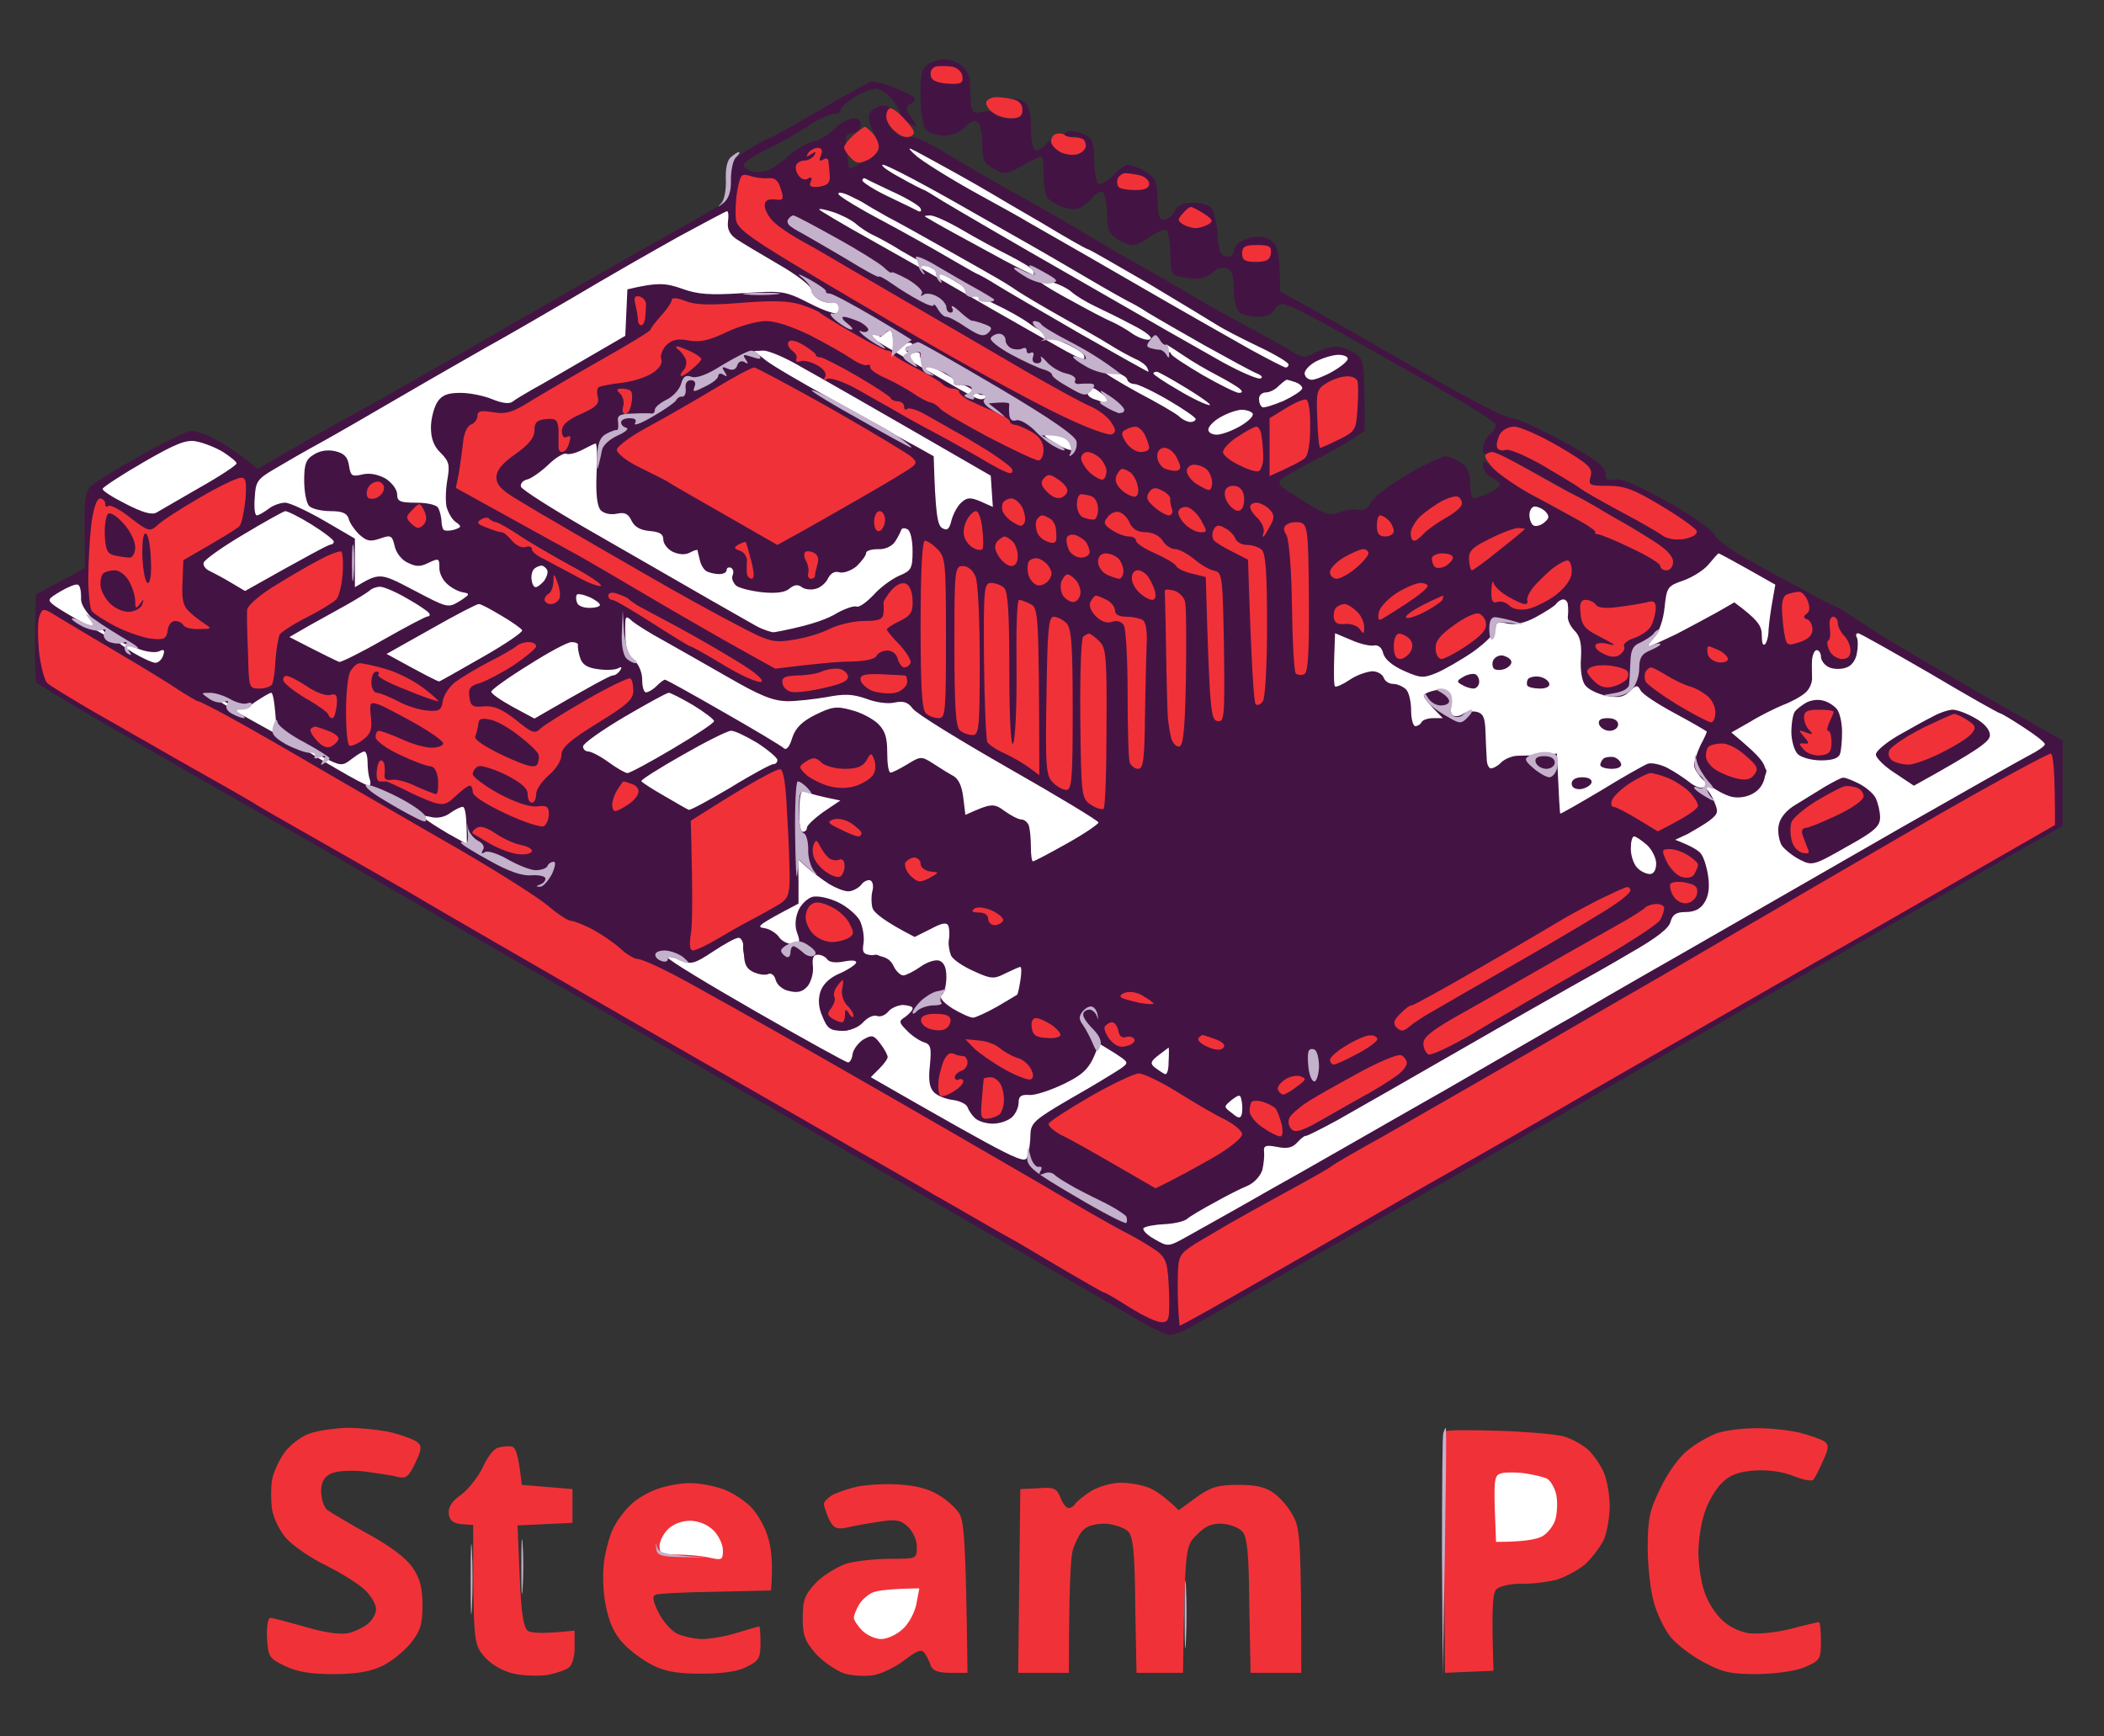 <svg version="1.2" xmlns="http://www.w3.org/2000/svg" viewBox="0 0 498 411" width="498" height="411">
	<rect x="0" y="0" width="498" height="411" fill="#333333" stroke="none"/>
	<title>169 (1)</title>
	<style>
		.s0 { fill: #431443 } 
		.s1 { fill: #f13138 } 
		.s2 { fill: #c4b1cc } 
		.s3 { fill: #ffffff } 
	</style>
	<g id="Background">
		<path id="Path 1" class="s0" d="m219.6 15.3c-1.5 1-1.8 2.4-1.7 7.7 0 3.7 0.6 7.1 1.3 7.8 0.7 0.7 2.7 1.3 4.3 1.3 1.7 0 3.9-0.9 5-2.1 1.4-1.4 2.3-1.7 3-1 0.6 0.6 1 3 1 5.3 0 3.5 0.4 4.4 2.8 5.7 2.5 1.4 3 1.3 6.7-0.8 2.2-1.2 4.2-2.2 4.5-2.2 0.3 0 0.5 1.9 0.5 4.3 0 2.3 0.4 4.7 0.8 5.4 0.4 0.6 1.9 1.6 3.5 2.2 1.6 0.7 3.4 0.8 4.5 0.2 0.9-0.5 2.3-1.6 3-2.5 0.6-0.9 1.7-1.4 2.2-1.1 0.5 0.3 1 2.5 1 5 0 3.6 0.5 4.8 2.3 6 1.2 0.8 2.9 1.5 3.7 1.5 0.8 0.1 2.7-0.8 4.3-2 1.5-1.1 3.2-1.8 3.7-1.5 0.5 0.3 1 2.7 1 5.5 0 4.4 0.3 5.1 2.3 5.5 1.2 0.3 3.1 0.5 4.2 0.5 1.1 0 2.7-0.7 3.5-1.5 0.8-0.9 2.3-1.3 3.3-1 1.3 0.4 1.7 1.6 1.7 4.7 0 2.4 0.5 4.9 1.2 5.6 0.7 0.7 2.8 1.2 4.6 1.2 1.9 0 3.4-0.6 3.7-1.5 0.3-0.8 1.3-1.5 2.3-1.5 0.9 0 6.2 2.6 11.8 5.8 5.6 3.1 16.5 9.3 24.2 13.7 7.8 4.4 14.2 8.4 14.2 9 0.1 0.6-0.6 1.7-1.5 2.5-0.9 0.8-1.6 2.3-1.5 3.3 0 1 0.5 1.5 1.3 1.1 0.6-0.3 3.5 0.6 6.2 2 2.8 1.4 7.7 4.1 11 6 3.3 1.9 7.8 4.5 10 5.7 2.2 1.2 4.9 2.7 6 3.3 1.1 0.6 3.9 2.4 6.3 3.9 2.6 1.7 4.2 3.4 4.2 4.7 0 1.1-0.7 2-1.5 2-0.8 0-1.5-0.4-1.5-1 0-0.6-2.8-2.3-6.2-4-3.5-1.6-9.2-4.6-12.8-6.6-3.6-2-9-5-12-6.6-3-1.7-6.7-4.2-8.3-5.6-2.3-2.2-2.7-2.4-2.7-1 0 1 0.9 2.2 2 2.8 1.1 0.6 2 1.3 2 1.7 0 0.5-1.2 1.4-2.8 2.1-1.5 0.7-3 1.2-3.4 1.2-0.5 0-0.8-1.6-0.8-3.5 0-2.5-0.6-3.9-2.2-5-1.3-0.8-3-1.5-3.8-1.5-0.8 0.1-4.9 2-9 4.4-4.1 2.4-8 5.3-8.5 6.5-0.7 1.5-1.6 2.1-3 1.8-1.1-0.3-3.1 0-4.5 0.6-2.2 0.9-3.4 0.5-8.8-2.9-5.9-3.6-6.2-4-4.5-5.2 1-0.8 4.1-2.5 6.8-3.9 2.8-1.4 6.7-3.6 8.8-4.9l3.7-2.4c0-16.5-0.1-17.1-2.5-18.5-1.4-0.8-3.3-1.5-4.2-1.5-1 0-3.2 0.6-4.8 1.4-2.5 1.3-3.3 1.3-5 0.2-1.1-0.7-5.8-3.4-10.5-5.9-4.7-2.5-11-6-14.1-7.9-3-1.8-8.3-4.9-11.8-6.8-3.4-1.9-9.9-5.7-14.4-8.4-4.5-2.7-12.3-7.1-17.2-9.8-4.9-2.8-11.8-6.8-15.2-8.9-3.7-2.3-7-3.7-8-3.4-1.1 0.3-2.6-0.3-3.8-1.5-1.4-1.4-1.8-2.7-1.2-4 0.5-1.5 0.3-2-1.1-2-1 0-2.3 0.6-3 1.3-0.8 0.9-0.8 2 0.4 4.7 0.8 1.9 1.4 3.9 1.4 4.5 0 0.6-1.6 1.8-3.5 2.8l-3.5 1.7c-0.8-5.4-0.9-7.3-0.7-7.7 0.1-0.4 0.9-0.8 1.7-0.8 0.8 0 1.6-0.8 1.7-1.7q0.3-1.8-1.7-1.8c-1 0-3.1 1.1-4.5 2.5-1.4 1.4-3.7 2.8-5.2 3.1-1.6 0.4-4.2 1.9-5.8 3.4-1.6 1.5-3.9 3.1-5 3.4-1.1 0.4-2.8 0.4-3.7 0.1-1-0.3-1.8-0.9-1.8-1.5 0-0.6 2.6-2.2 5.8-3.8 3.1-1.5 7.5-4 9.7-5.5 2.2-1.5 4.8-2.7 5.8-2.7 0.9 0 1.7-0.4 1.7-1 0-0.6 1.5-1.9 3.3-3 1.7-1.1 4-2 5-2 0.9 0 2.6 1 3.7 2.3 1 1.2 1.9 2.8 2 3.5 0 0.6 1 1.7 2.3 2.4 2.2 1.2 2.2 1.2 0.5-1.2-1.6-2.4-1.6-2.6 0-3.6 1.5-1 1-1.4-3.3-3.3-2.7-1.2-5.7-1.9-6.5-1.7-0.8 0.3-6.6 3.5-12.7 7.1-6.2 3.6-11.5 6.5-11.8 6.5-0.3 0-2.3 1.1-4.5 2.5-3.7 2.3-4 2.9-4.2 7.2-0.3 4.4-0.6 4.8-4.8 7.3-2.5 1.5-7 4-10 5.7-3 1.6-19.4 11-36.5 20.8-17.1 9.9-33.5 19.2-36.5 20.8-3 1.6-9.7 5.4-14.7 8.3l-9.3 5.4c-5-4.1-8.2-6.1-10.2-7.1-2.1-1.1-4.6-1.9-5.5-1.9-1 0-6.3 2.6-11.8 5.7-5.5 3.1-10.8 6.3-11.8 7.2-1.5 1.3-1.8 3.2-1.7 10.6l0.1 9-11.6 6.2c-0.4 15.3-0.2 20.3 0.2 20.9 0.5 0.6 13.6 8.4 29.3 17.4 15.7 9 39.8 22.8 53.5 30.8 13.8 8 41.2 23.8 61 35.2 19.8 11.3 53.8 30.9 75.5 43.5 21.7 12.6 41.3 23.9 43.5 25.2 2.2 1.2 4.7 2.3 5.5 2.3 0.8 0 2.6-0.6 4-1.4 1.4-0.7 20.7-11.8 43-24.6 22.3-12.8 46.1-26.5 53-30.5 6.9-4 14.1-8.2 16-9.3 1.9-1.1 16.5-9.5 32.5-18.7 16-9.2 36.6-21 45.8-26.4l16.8-9.6v-20c-30.7-17.7-42-24.4-45-26.4-3-2-5.9-3.9-6.5-4.4-0.6-0.4-2.2-1.2-3.6-1.8-1.4-0.6-3.9-1.8-5.5-2.7-1.6-1-6.9-3.9-11.7-6.5-5-2.7-9.3-5.7-9.9-7-0.6-1.2-5.3-4.6-11.2-7.9-6.7-3.8-11-5.6-12.4-5.3-1.8 0.4-2.3 0-2.3-1.5 0-1.5-2.5-3.4-10-7.5-5.5-3-11-5.5-12.2-5.5-1.3 0-9.7-4.3-18.8-9.6-9.1-5.2-20.9-12-26.2-15l-9.8-5.4c0-8.1-0.6-10.6-1.5-11.5-0.8-0.8-2.4-1.5-3.5-1.5-1.1 0-2.9 0.4-4 1-1.1 0.6-2 1.7-2 2.5 0 0.9-0.7 1.4-1.7 1.2-1.4-0.2-1.9-1.4-2.1-5.2-0.2-2.8-0.9-5.6-1.5-6.3-0.7-0.7-2.7-1.3-4.4-1.2-2.3 0-3.6 0.6-4.3 2-0.5 1.1-1.7 2-2.5 2-1.1 0-1.5-1.1-1.5-4.3 0-2.3-0.4-4.7-0.8-5.3-0.4-0.6-1.7-1.6-2.9-2.3-1.3-0.6-2.8-1.1-3.3-1.1-0.6 0-2.2 1.1-3.5 2.5-1.4 1.4-3 2.3-3.5 2-0.5-0.3-1-2.8-1-5.5 0-4-0.4-5.2-2-6-1.1-0.6-2.7-1-3.5-1-0.8 0-1.5 0.4-1.5 1 0 0.6 0.4 0.8 1 0.5 0.6-0.3 1.7-0.3 2.5 0 0.8 0.3 1.5 1.2 1.5 2 0 0.8-0.9 1.7-2 2-1.1 0.3-2.9 0.1-4-0.5-1.1-0.6-2-1.6-2-2.3-0.1-0.7-0.6-0.5-1.5 0.5-0.8 1-1.9 1.6-2.5 1.3-0.6-0.3-1-2.6-1-5.3 0.1-3.1-0.4-5.1-1.5-6-0.8-0.6-2.1-1-2.7-0.8-0.7 0.3-0.5 0.5 0.5 0.5 1 0.1 1.7 0.9 1.7 2.1 0 1.6-0.7 2-3 2-1.6 0-3.2-0.4-3.5-1-0.3-0.6-1.6-0.8-3-0.5-2.2 0.4-2.5 0.1-2.7-2.3-0.1-1.5-0.2-3.7-0.2-5-0.1-1.3-1-3-2.1-3.8-1.1-0.8-2.9-1.4-4-1.4-1.1 0-2.9 0.6-3.9 1.2z"/>
		<path id="Path 2" class="s1" d="m233.5 24c-0.3 0.6 0.3 1.7 1.3 2.5 0.9 0.8 2.9 1.5 4.5 1.5 2 0 2.7-0.5 2.7-2 0-1.3-0.8-2.2-2.3-2.5-1.2-0.3-3-0.5-3.9-0.5-0.9 0-1.9 0.4-2.3 1zm-23 1.7c-0.5 0.3-0.8 1.3-0.7 2.2 0.1 0.9 1 2.4 2.2 3.3 1.2 1.1 2.6 1.5 3.5 1.1 1.3-0.7 1.1-1.3-1.3-4-1.6-1.8-3.3-3-3.7-2.6zm-8.5 6.3c-1.3 1.2-2.3 2.5-2.2 3 0.1 0.6 0.9 1.7 1.7 2.5 1.2 1.2 1.9 1.3 4 0.3 1.4-0.7 2.5-2.1 2.5-3 0-1-0.7-2.5-1.5-3.3-0.8-0.8-1.6-1.5-1.8-1.5-0.2 0-1.4 0.9-2.7 2zm47.9-0.3c-0.7 0.3-1.2 1.1-1.1 1.9 0.1 0.8 1.1 1.8 2.2 2.4 1.1 0.6 2.9 0.8 4 0.5 1.1-0.3 2-1.2 2-2 0-0.8-0.4-1.6-1-1.7-0.6-0.2-1.6-0.3-2.2-0.3-0.7 0-1.6-0.3-1.9-0.6-0.3-0.3-1.2-0.4-2-0.2zm101.7 76c-0.3 0.5 0.7 2 2.2 3.5 1.5 1.4 5.4 4.1 8.7 5.9 3.3 1.7 8.1 4.4 10.7 5.8 2.6 1.4 4.6 2.8 4.4 3.1-0.2 0.3 0.2 0.5 0.8 0.5 0.6 0.1 4.1 1.5 7.8 3.3 3.8 1.8 6.8 3.6 6.8 4.2 0 0.6 0.7 1 1.5 1 0.8 0 1.5-0.9 1.5-2 0-1.3-1.6-3-4.3-4.7-2.3-1.5-5.6-3.5-7.2-4.4-1.6-0.9-4.6-2.6-6.5-3.8-1.9-1.1-4.4-2.5-5.5-3-1.1-0.5-5.6-3-10-5.5-4.4-2.5-8.5-4.6-9.2-4.6-0.7 0-1.4 0.3-1.7 0.7zm-278.5 231.7c-1.9 0.7-4.5 2.7-5.8 4.5-1.2 1.7-2.6 4.6-2.9 6.4-0.3 1.7-0.3 4.9 0 7 0.3 2 1.8 5.1 3.3 6.8 1.6 1.8 5.8 4.7 9.5 6.5 3.8 1.9 7.9 4.5 9.3 5.9 1.4 1.4 2.5 3.3 2.5 4.3 0.1 0.9-0.7 2.5-1.7 3.4-1 0.9-3.2 2-4.8 2.4-1.9 0.4-5.6-0.1-10.3-1.5-3.9-1.1-7.6-2.1-8.2-2.1-0.6 0-0.9 2.1-0.8 4.8 0.3 4.4 0.5 4.8 4.3 6.6 2.9 1.4 6.1 1.9 11.5 1.9 5.3 0 8.7-0.6 11.4-1.9 2.2-1 5.2-3.5 6.8-5.4 2.3-2.9 2.8-4.4 2.8-9 0-4.2-0.6-6.4-2.4-9-1.6-2.3-5.4-5.1-10.7-8-4.5-2.5-8.9-5.1-9.6-5.7-0.7-0.7-1.3-2.7-1.3-4.3 0-2.1 0.7-3.3 2.2-4.1 1.4-0.7 4.4-0.9 7.8-0.6 3 0.4 6.6 0.9 8 1.3 2.2 0.5 2.7 0 4.3-3.3 1.5-3.1 1.6-4 0.5-4.9-0.7-0.6-3.4-1.6-6.1-2.3-2.6-0.6-7.3-1.1-10.5-1.1-3.1 0.1-7.2 0.7-9.1 1.4zm269.2-0.6c-0.3 0.3-0.6 13.3-0.5 28.9l0.2 28.3 11.5-0.5c-0.5-15.3-0.2-18.4 0.7-19.3 0.7-0.7 3.3-1.3 5.8-1.3 2.5 0.1 6.2-0.4 8.3-0.9 2-0.6 5.1-2.2 6.9-3.7 1.7-1.6 3.7-4.3 4.5-6 0.7-1.8 1.3-5.3 1.3-7.8 0-2.5-0.6-6-1.3-7.7-0.7-1.8-2.4-4.3-3.8-5.6-1.3-1.2-4-2.7-5.9-3.2-1.9-0.5-8.8-1.1-15.2-1.3-6.5-0.2-12.1-0.2-12.5 0.1zm64 0.5c-1.8 0.7-4.9 2.4-6.8 4-2 1.5-4.8 5.4-6.5 9-2.6 5.3-3 7.4-3 14.2 0 4.4 0.7 10.3 1.5 13 0.8 2.8 2.6 6.4 3.9 8 1.3 1.6 4.7 4.3 7.7 5.9 4.6 2.5 6.5 2.9 12.9 2.9 4.5-0.1 9-0.7 11.3-1.7 3.5-1.5 3.7-1.9 3.7-6.1 0-2.5-0.2-4.5-0.5-4.5-0.3 0-3.3 0.7-6.7 1.6-3.6 0.9-7.9 1.3-10 1-2.3-0.4-4.9-1.7-6.5-3.4-1.6-1.6-3.4-4.6-4-6.8-0.7-2.1-1.3-6.1-1.3-8.9 0-2.7 0.6-7 1.5-9.5 0.8-2.5 2.6-5.6 4.1-7 1.9-1.9 3.9-2.6 7.7-2.9 3.3-0.2 6.7 0.3 9.2 1.3 2.2 0.9 4.3 1.3 4.7 0.9 0.4-0.5 1.4-2.4 2.3-4.5 1.4-3 1.4-3.8 0.3-4.6-0.7-0.5-3.4-1.4-6-2.1-2.7-0.6-7.4-1.1-10.5-1-3.2 0-7.3 0.6-9 1.2zm-288.4 3.4c-1 0.2-2.6 2.3-3.6 4.6-1.1 2.3-3.4 5.2-5.1 6.5-2.2 1.5-3.1 2.9-3 4.5 0.2 1.6 1 2.3 3 2.5l2.8 0.2c0 27.5 0.1 28.1 2.5 31 1.5 1.8 4.1 3.4 6.7 4.1 2.4 0.6 6.1 0.7 8.3 0.4 2.2-0.4 4.6-1.2 5.3-1.9 0.7-0.6 1.3-2.8 1.2-4.8v-3.8c-7.4 0.8-10.2 0.6-11 0.1-1.1-0.8-1.6-3.9-2-13l-0.5-12 13-0.6v-8l-12-1c-0.8-7.5-1.5-9-2.5-9.1-0.8-0.1-2.2 0-3.1 0.3zm37.6 9.8c-2.2 0.8-5.1 2.5-6.3 3.8-1.3 1.2-3.1 3.6-3.9 5.2-0.9 1.6-1.9 5.3-2.3 8-0.4 2.9-0.3 7.3 0.4 10.7 0.8 3.9 2 6.6 4.1 8.8 1.6 1.8 4.8 4.1 7 5.2 2.9 1.5 6 2 11.5 2 4.9 0 8.6-0.5 10.7-1.6 2.9-1.4 3.3-2.1 3.3-5.6 0-2.2-0.1-4-0.3-4-0.1 0-2.5 0.7-5.2 1.5-2.8 0.9-6.5 1.5-8.3 1.5-1.7 0-4.4-0.6-5.8-1.2-1.5-0.7-3.5-3-4.5-5-1.4-2.9-1.6-3.9-0.7-4.3 0.7-0.3 7.2-0.6 14.3-0.7l13-0.3c0.5-6.2 0.1-10-0.7-12.5-0.7-2.5-2.6-5.9-4.3-7.5-1.7-1.6-4.8-3.6-7-4.2-2.2-0.7-5.6-1.3-7.5-1.2-1.9 0-5.3 0.6-7.5 1.4zm47.5-0.6c-1.9 0.4-4.5 1.3-5.8 1.9-1.2 0.7-2.2 1.7-2.2 2.2 0 0.5 0.6 2.2 1.2 3.6 1.1 2.2 1.8 2.5 4.3 2 1.6-0.4 5.1-1 7.7-1.4 3.9-0.6 5-0.4 6.8 1.3 1.1 1.1 2.1 3.2 2 4.8 0 2.7-0.1 2.7-6.3 2.7-3.4 0-8 0.5-10.2 1.1-2.2 0.7-5.5 2.7-7.3 4.5-2.7 2.9-3.2 4.1-3.2 8.4 0 4.2 0.5 5.5 3.2 8.6 1.8 1.9 4.9 4 6.8 4.6 1.9 0.5 5.1 0.7 7 0.3 1.9-0.4 5.2-2 7.2-3.6 2.9-2.2 4-2.6 4.6-1.6 0.5 0.6 1.2 2 1.5 3 0.5 1.2 1.8 1.7 4.7 1.7h4c-0.4-31.5-0.8-36-2-37.8-0.8-1.3-3.1-3.3-5-4.4-2.3-1.4-5.5-2.2-9.5-2.4-3.3-0.2-7.6 0.1-9.5 0.5zm55.2 1.1c-1.7 1.1-3.4 2.5-3.7 3-0.3 0.5-1 1-1.5 1-0.6 0-1.5-1.1-2-2.5-0.9-2.2-1.5-2.5-5.3-2.2l-4.2 0.2-0.5 43.5h12c0-19.8 0.4-27.1 0.9-29 0.6-1.9 1.7-4.2 2.7-5 1-0.9 3.2-1.4 5.3-1.3 2 0.2 4.3 1 5.1 1.8 1.2 1.2 1.6 4.9 1.7 17.5l0.3 16h11c0.5-29.9 0.5-30 3.3-32.7 2-2.1 3.6-2.7 6-2.6 1.7 0.1 3.9 0.9 4.7 1.8 1.2 1.2 1.6 5 1.7 17.5l0.3 16h12c0-30.7-0.3-34.1-1.8-36.9-0.9-1.9-3-4.4-4.5-5.5-2.1-1.6-4.4-2.1-8.6-2.1-4.8 0-6.5 0.5-10 3l-4.1 3c-3.5-3.4-5.7-4.8-7.3-5.4-1.5-0.6-4.4-1.1-6.5-1.1-2 0-5.2 0.9-7 2z"/>
		<path id="Path 3" class="s2" d="m173 37.2c-0.9 0.7-1.3 2.8-1.2 5.2 0.1 2.3-0.3 4.8-1 5.6-1.1 1.2-1.1 1.2 0.5 0 1.2-1 1.8-2.8 1.7-5.5 0-2.2 0.5-4.6 1.2-5.3 0.7-0.6 1-1.2 0.7-1.2-0.3 0-1.1 0.5-1.9 1.2zm168.6 302.1c-0.2 0.7-0.3 13.8-0.3 29.2l0.2 28c0.8-45.3 0.9-58.5 0.7-58.5-0.1 0-0.4 0.6-0.6 1.3zm-230.2 34.7c0 7.4 0.1 10.3 0.3 6.5 0.2-3.9 0.2-9.9 0-13.5-0.2-3.6-0.3-0.4-0.3 7zm12-3c0 5.8 0.1 8 0.3 5 0.2-3 0.2-7.8 0-10.5-0.2-2.8-0.3-0.3-0.3 5.5zm157 11.5c0 7.1 0.1 9.8 0.3 6 0.2-3.9 0.2-9.7 0-13-0.2-3.3-0.3-0.2-0.3 7z"/>
		<path id="Path 4" fill-rule="evenodd" class="s3" d="m217 37c1.4 1.2 7.4 5 13.5 8.4 6 3.3 11.8 6.5 12.7 7.1 1 0.6 11.6 6.6 23.5 13.5 11.9 6.9 25.1 14.4 29.2 16.7 4.2 2.3 7.9 4.2 8.4 4.3 0.4 0 0.7-0.3 0.7-0.7 0-0.5-3.2-2.4-7.2-4.3-4-1.9-8.4-4.2-9.8-5.1-1.4-0.9-8.7-5.3-16.2-9.8-7.6-4.4-14-8.1-14.3-8.1-0.3 0-5.1-2.7-10.7-6.1-5.7-3.3-11-6.4-11.8-6.9-0.8-0.5-5.3-3.1-10-5.7-4.7-2.6-8.9-4.9-9.5-5.1-0.6-0.2 0.1 0.6 1.5 1.8zm-4 5c3 1.7 5.6 3 5.8 3 0.1 0 2.1 1.2 4.5 2.7 2.3 1.4 16.3 9.6 31.2 18.1 14.9 8.6 30.5 17.5 34.8 19.9 4.2 2.3 8.3 4.1 9 3.9 0.7-0.2 0.4-0.7-0.8-1.2-1.1-0.4-6.7-3.5-12.5-6.7-5.8-3.3-11.9-6.8-13.5-7.8-1.6-1.1-3.7-2.2-4.5-2.6-0.8-0.4-5.1-2.8-9.5-5.4-4.4-2.6-9.6-5.6-11.5-6.7-1.9-1.1-10.7-6.1-19.5-11.1-8.8-5-16.7-9.1-17.5-9.1-0.8 0 1 1.4 4 3zm-8.9 0.7c0 0.4 2.7 2.2 6.1 3.8 3.4 1.6 6.6 3.2 7.2 3.5 0.6 0.2 0.8-0.1 0.4-0.8-0.5-0.7-3.4-2.4-6.5-3.8-3.2-1.5-6.1-2.9-6.4-3.1-0.4-0.2-0.7-0.1-0.8 0.4zm-5.6 3.3c0.3 0.6 5.1 3.5 10.8 6.5 5.6 3 12.5 6.9 15.2 8.5 2.8 1.6 5.7 3.3 6.5 3.7 0.8 0.3 3.1 1.6 5 2.8 1.9 1.2 10.7 6.3 19.5 11.4 8.8 5 16.1 9.1 16.3 9.1 0.1 0 0-0.4-0.3-1-0.3-0.6-1.5-1.5-2.7-2-1.3-0.6-4.1-2.1-6.3-3.5-2.2-1.4-7.4-4.3-11.5-6.6-4.1-2.3-8.6-5-10-5.9-1.4-1-4.3-2.8-6.5-4-2.2-1.3-7.6-4.3-12-6.8-4.4-2.5-10-5.6-12.5-6.9-2.5-1.4-4.9-2.8-5.5-3.2-0.6-0.4-2.2-1.2-3.7-1.9-1.6-0.7-2.6-0.8-2.3-0.2zm-4.6 3.6c0.1 0.2 5.4 3.4 11.9 7 6.4 3.6 13.3 7.5 15.2 8.6 1.9 1.1 7.9 4.6 13.3 7.7 5.4 3.1 12.3 7 15.5 8.8 3.1 1.8 6 3.3 6.5 3.3 0.4 0 0.5-0.4 0.2-1-0.3-0.6-2.6-2-5.2-3.1-2.7-1.2-6.2-3.2-7.8-4.4-1.6-1.2-5.2-3.2-8-4.5-2.7-1.3-5.7-2.9-6.5-3.5-0.8-0.7-3.9-2.6-6.8-4.1-2.9-1.6-6.9-3.9-9-5.1-2-1.3-4.8-2.8-6.2-3.5-1.4-0.6-3.4-1.9-4.5-2.9-1.1-0.9-3.5-2.1-5.3-2.7-1.9-0.6-3.3-0.9-3.3-0.6zm-33.4 6.5c-6.1 3.4-17.3 9.8-25 14.4-7.7 4.5-16.7 9.7-20 11.5-3.3 1.9-12.3 7-20 11.5-7.7 4.5-16.7 9.7-20 11.5-3.3 1.8-8 4.5-10.5 6-4.1 2.4-4.5 3-4.7 6.8-0.2 2.3 0 4.2 0.5 4.2 0.4 0 1.6-0.7 2.7-1.5 1.1-0.9 2.9-1.5 4-1.5 1.1 0 5.3 2 9.3 4.3l7.2 4.2v11.5c5.9-3.5 5.9-3.5 13.9 0.7 8 4.2 8.1 4.3 10.9 2.6 2.5-1.6 2.5-1.8 0.7-2.1-1.1-0.2-2.8-1.1-3.8-2.1-1-0.9-1.8-2.6-1.7-3.9 0-2-0.2-2.1-2.5-1-2 1-3 1-5 0-1.4-0.6-2.8-2.4-3.1-4-0.6-2.5-0.9-2.6-3.5-1.7-2.3 0.8-3.1 0.6-4.9-1-1.1-1.1-2.3-2.8-2.5-3.8-0.4-1.2-1.5-1.7-4.2-1.7-2.1 0-4.4-0.5-5.1-1.2-0.7-0.7-1.2-3.4-1.2-6.1 0-3.8 0.4-5 2.3-6.1 1.4-0.9 3.2-1.2 5-0.8 2.2 0.5 3 1.4 3.3 3.4 0.4 2.5 0.7 2.7 3.2 2.1 1.8-0.4 3.6 0 5.5 1 1.5 1 2.7 2.6 2.7 3.7 0 1.7 0.7 2 4.5 2 2.6 0 4.8 0.5 5.2 1.2 0.4 0.7 0.7 2 0.8 3 0 0.9 0.2 1.9 0.5 2.2 0.3 0.3 1.4 0.3 2.5 0 1.8-0.6 1.8-0.8 0.4-1.8-0.9-0.6-1.8-2.2-2.2-3.6-0.3-1.4-0.2-4.3 0.2-6.5 0.6-3.4 0.4-4.3-1.6-6.3-1.6-1.5-2.3-3.4-2.3-6 0-2 0.7-4.7 1.5-6 1.1-1.7 2.5-2.2 5.5-2.2 2.2 0 5.6 0.7 7.5 1.5 2.2 0.9 4 1.2 4.8 0.6 0.6-0.5 2.8-1.8 4.7-2.9 1.9-1 7.7-4.4 12.7-7.3l9.3-5.4 0.5-11c7.1-1.7 9.1-1.5 12.8-0.2 3.8 1.4 6.6 1.6 14.5 1.1 9.5-0.6 9.9-0.6 16 2.5 3.5 1.8 6.4 2.7 6.7 2.1 0.3-0.6 0.3-1.4 0-2-0.3-0.6-0.9-0.8-1.5-0.5-0.6 0.3-1.9 0.1-3-0.5-1.1-0.6-2-1.7-2-2.5 0-0.8-3.5-3.5-7.7-5.9-4.3-2.5-8.8-5.2-10-6-1.6-1.1-2.2-2.4-2-4.1 0.2-1.4 0.1-2.5-0.2-2.5-0.3 0-5.5 2.8-11.6 6.1zm58.5-4.8c0.3 0.2 3.2 1.9 6.5 3.7 3.3 1.8 8.8 4.8 12.3 6.7 3.4 1.8 6.4 3.3 6.7 3.3 0.3 0 0.3-0.4 0-1-0.3-0.6-2.9-2.1-5.8-3.6-2.8-1.4-7.8-4.1-11-6-3.1-1.8-6.5-3.4-7.5-3.4-0.9 0-1.5 0.1-1.2 0.3zm27.5 15.7c0.6 0.5 3.9 2.5 7.5 4.4 3.6 2 7.6 4.1 9 4.7 1.4 0.6 3.7 1.9 5.2 3 1.6 1 3.4 1.6 4 1.2 0.8-0.3-0.8-1.7-4.2-3.4-3-1.6-7.1-3.6-9-4.5-1.9-0.9-4.4-2.4-5.5-3.4-1.1-0.9-3.4-2-5-2.3-1.8-0.4-2.6-0.3-2 0.3zm-39 10.8c0.3 0.7-0.1 1.2-0.8 1.2q-1.2 0-0.2 0.9c0.6 0.6 2.9 2 5.2 3.3 2.2 1.3 6.7 3.9 10 5.8 3.2 1.9 6.9 4 8.3 4.7 1.9 1 2.7 1.1 3.5 0.2q1.1-1.2-0.3-0.5c-0.6 0.3-1.8 0-2.5-0.7-0.7-0.6-1.9-1.4-2.7-1.5-0.8-0.2-1.7-0.7-2-1.2-0.3-0.4-2.3-1.6-4.5-2.7-2.2-1.1-3.9-2.5-3.8-3.1 0.2-0.7-0.4-1-1.2-0.7-0.8 0.3-1.7 0.1-2-0.5-0.3-0.6 0.1-1 0.7-1 0.7 0 1-0.3 0.6-0.7-0.4-0.4-1.5-0.1-2.3 0.7-0.9 0.8-1.6 1.1-1.7 0.5-0.1-0.6-0.2-1.4-0.3-2-0.2-0.6-0.3-1.4-0.3-2-0.1-0.6-0.9-0.3-1.8 0.5-1 0.9-1.5 1-1.1 0.2 0.4-0.6 0.3-1.5-0.3-1.9-0.6-0.3-0.8-0.1-0.5 0.5zm68 4.7c0 0.7 0.3 1.1 0.7 0.9 0.5-0.2 0.9 0 1 0.4 0.2 0.5 3.6 2.7 7.5 5 4 2.3 7.9 4.2 8.5 4.2q1.3 0 0.3-0.9c-0.5-0.5-3-2-5.5-3.3-2.5-1.3-5.9-3.3-7.5-4.4-1.6-1.1-3.5-2.3-4-2.6-0.5-0.4-1 0-1 0.7zm-94.5 2.6c1.4 1.2 8.4 5.3 15.5 9.2 7.1 4 13.7 7.6 14.6 8.2 0.9 0.5 3.5 2 5.8 3.2l4.1 2.3c0.4 13.9 0.9 16.3 2 17 1.2 0.7 1.7 0.3 2.2-1.8 0.4-1.5 1.4-3.4 2.3-4.2 1.4-1.3 2.2-1.3 4.6-0.3l2.9 1.3-0.5-7.4c-29.4-17-41-23.6-44.8-25.7-3.7-2.2-7.7-3.9-9-3.9l-2.2 0.1zm130.6 0.4c-1.6 0.8-2.9 2.2-2.8 3 0.1 0.8 0.9 1.4 1.7 1.4 0.8 0 3.1-0.9 5-2 1.9-1.1 3.5-2.4 3.5-3 0-0.5-1-0.9-2.2-0.9-1.3 0-3.6 0.7-5.2 1.5zm-53.1 0.4c-0.5 0.9-0.4 1.2 0.1 0.8 0.5-0.4 1.4-0.1 1.9 0.7 0.5 0.7 4.6 3.2 9 5.6 4.4 2.3 8.7 4.8 9.5 5.5 0.8 0.8 2.1 1.4 2.8 1.4 0.6 0 1.2-0.3 1.2-0.7 0-0.4-2.9-2.4-6.5-4.5-3.6-2.1-7.2-3.8-8-3.8-0.8 0-1.6-0.5-1.7-1.1-0.2-0.6-1.4-1.3-2.8-1.6-1.4-0.2-3-1.1-3.6-2.1-1-1.4-1.2-1.5-1.9-0.2zm14.5 2.5c0 0.3 2.7 2.1 6 4 3.3 2 6.6 3.5 7.3 3.5 0.6 0-1.7-1.7-5.3-3.9-3.6-2.2-6.8-4-7.2-4-0.5 0-0.8 0.2-0.8 0.4zm29.6 3c-0.8 0.9-2.2 1.5-3 1.5-0.9 0-1.6 0.7-1.6 1.5 0 0.9 0.3 1.7 0.8 2 0.4 0.2 2.6-0.5 5-1.5 2.3-1.1 4.3-2.4 4.4-2.9 0.2-0.4-0.5-1.1-1.5-1.5-0.9-0.3-1.9-0.6-2.1-0.6-0.3 0-1.1 0.7-2 1.5zm-45.1 1.5c-0.3 0.6 0.5 1.3 1.8 1.7 1.2 0.3 3 1.3 4 2.1 1 0.9 1.7 1.3 1.7 0.9 0-0.4-1.2-1.8-2.7-3.2-1.6-1.3-3.1-2.5-3.5-2.5-0.4 0-0.9 0.5-1.3 1zm31.3 5.9c-1.6 0.9-2.8 2.2-2.8 2.9 0 0.7 0.9 1.2 2 1.2 1.1 0 3.6-0.9 5.5-2 1.9-1.1 3.3-2.4 3-3-0.3-0.5-1.5-0.9-2.7-0.9-1.3 0.1-3.5 0.9-5 1.8zm-39 6.1c1.7 1.1 3.5 1.8 4 1.6 0.4-0.3 0-1.2-0.8-2.1-0.8-0.8-2.6-1.5-4-1.5-2.4 0-2.4 0.1 0.8 2zm-215.8 4.5c-5.2 3-9.6 5.9-9.7 6.3-0.2 0.4 2.3 2 5.5 3.6 3.9 2 6.2 2.7 7.3 2 0.8-0.5 5.4-3.1 10.2-5.9 4.8-2.7 8.7-5.3 8.7-5.7 0-0.4-1.5-1.6-3.2-2.7-1.8-1.1-4.7-2.2-6.3-2.5-2.4-0.5-4.9 0.5-12.5 4.9zm103.8-2.9c-1.6 0.8-3.2 1.2-3.8 0.9-0.5-0.2-2.5 0.9-4.2 2.6-1.8 1.7-4.1 3.3-5 3.5-1 0.2-1.7 1-1.5 1.7 0.2 0.7 7.3 5.2 15.8 10.1 8.5 4.9 21.6 12.4 29.2 16.8l13.7 7.8c8.5-1.5 12.9-3 15.3-4.3 2.3-1.4 4.8-2.3 5.5-2 0.6 0.2 2.4-1.1 4-2.8 1.5-1.7 4.2-3.7 6-4.5 2.9-1.2 3.2-1.7 3.2-5.9 0-2.5-0.5-4.8-1.2-5.1-0.7-0.4-1.4-0.3-1.5 0.2-0.2 0.5-0.8 1.8-1.5 2.8-0.8 1.1-2.4 1.8-4 1.7-1.6 0-2.8 0.4-2.8 0.9 0 0.6-1 1.9-2.2 3.1-1.3 1.1-3.1 1.7-4 1.5-1.2-0.4-2.2 0.2-2.8 1.4-0.5 1.1-1.9 2.3-3 2.5-1.1 0.3-2.6 0.1-3.2-0.4-0.9-0.7-1.8-0.6-2.9 0.3q-1.5 1.4-6.5 0.9c-2.7-0.3-5.5-1-6.2-1.6-0.7-0.7-1.1-1.7-0.8-2.4 0.3-0.7 0.2-1.5-0.4-1.8-0.5-0.2-1 0-1 0.5 0 0.6-0.8 1-1.7 1-1 0-2.4-0.3-3.1-0.7-0.7-0.4-1.4-1.7-1.6-2.8-0.3-1.1-0.5-2.1-0.5-2.2-0.1-0.1-0.9 0.1-1.8 0.6-1.1 0.6-2.6 0.5-4.1-0.2-1.2-0.6-2.2-1.9-2.2-2.9 0-1.3-0.9-1.8-3.2-2-2.3-0.2-3.6-1-4.3-2.4-0.8-1.7-1.6-2.1-3.5-1.7-1.4 0.3-3 0-3.8-0.8q-1.3-1.4-1-8.6c0.2-4 0.1-7.2-0.2-7.2-0.3 0-1.7 0.7-3.2 1.5zm224.2 15.4c0 1.1 0.5 2.3 1 2.5 0.5 0.3 1.7 0 2.5-0.7 1.2-1 1.3-1.5 0.3-2.6-0.7-0.7-1.9-1.2-2.5-1.2-0.7 0-1.3 0.9-1.3 2zm-304.5 4.7c-4.9 2.9-9.1 5.9-9.3 6.6-0.2 0.7 0.5 1.6 1.5 2 1 0.5 3.3 1.7 5.1 2.8l3.2 1.9c15.1-8.5 19.8-11 20.3-11 0.4 0 0.7-0.3 0.7-0.7 0-0.4-2.3-2.2-5.2-4-2.9-1.8-5.7-3.2-6.3-3.2-0.5 0.1-5 2.6-10 5.6zm347 6.9c-1.1 1.4-3.8 3.1-6 3.9-3.8 1.3-4 1.6-4.5 6.3-0.3 3.1-1.3 5.9-2.5 7.2-1.1 1.1-1.7 2.1-1.2 2.1 0.4 0 3.3-1.4 6.5-2.9 3.1-1.6 7.5-4 9.7-5.2l4-2.3c5.7 4.2 6.5 5.6 6.5 7.8 0 1.7 0.3 2.7 0.7 2.2 0.5-0.5 0.9-2 0.9-3.5 0.1-1.5 0.5-4.5 0.9-6.7l0.7-4c-10.2-5.8-13.3-7.4-13.4-7.4-0.2 0-1.2 1.2-2.3 2.5zm-278 1.1c-0.5 0.4-0.8 1.5-0.7 2.5 0.1 1 0.5 1.9 1 1.9 0.4 0 1.3-0.7 2-1.5 0.6-0.9 1-2 0.7-2.6-0.3-0.5-0.9-1-1.3-1-0.5 0-1.2 0.3-1.7 0.7zm-112.2 5.4c-3 1.8-3.2 2-1.5 3.3 0.9 0.7 4.4 2.8 7.7 4.6l6 3.4c-6.4-6.3-7.5-8.1-7.3-10 0-1.5-0.3-2.8-0.8-2.9-0.5-0.2-2.4 0.6-4.1 1.6zm73.2-0.2c-0.6 0.5-3 2-5.5 3.4-2.5 1.4-6.5 3.6-9 5l-4.5 2.6c8.5 4.4 11.3 5.7 11.8 5.9 0.4 0.1 5.1-2.2 10.5-5.3 5.3-3 10-5.5 10.5-5.5 0.4 0 0.5-0.3 0.3-0.7-0.2-0.4-2.5-2-5.2-3.5-2.7-1.6-5.6-2.8-6.4-2.8-0.9 0-2 0.4-2.5 0.9zm49 1c-0.2 0.4-0.2 1.2 0.1 1.9 0.2 0.7 1.5 1.2 2.9 1.2 1.4 0 2.5-0.3 2.5-0.7 0-0.4-1.2-1.3-2.6-1.9-1.4-0.6-2.7-0.8-2.9-0.5zm231.8 2.2c-0.4 0.5-2.6 1.9-4.8 3.1-2.6 1.4-4.9 1.9-6.7 1.5-2.2-0.5-2.8-0.3-2.8 1.1 0.1 1-2.2 3.3-5.2 5.5-2.9 2-6.9 4.3-8.8 5.1-3.1 1.3-3.9 1.2-7.7-0.5-2.7-1.2-4.5-2.7-4.9-4.1-0.3-1.4-1.2-2.1-2.2-1.9-0.9 0.2-3.4-0.4-5.4-1.3l-3.8-1.6c-0.4 9.5-0.3 12.4 0 12.6 0.3 0.2 1.9-0.5 3.5-1.6 1.6-1.1 4-1.9 5.3-2 1.2 0 2.4 0.7 2.7 1.5 0.3 0.9 1.3 1.5 2.3 1.5 0.9 0 2.3 0.6 3 1.3 0.7 0.7 1.2 2.9 1.2 5 0 2.1 0.5 3.7 1 3.7 0.5 0 1.2-0.4 1.5-1 0.3-0.5 1.5-0.9 2.8-0.9h2.2c-3.5-3.5-4.5-4.9-4.5-5.3 0-0.4 1.2-1 2.8-1.3 1.7-0.3 3 0 3.4 0.8 0.4 0.7 0.5 2 0.3 3-0.3 1 0 2 0.5 2.2 0.5 0.3 1.6 0.1 2.3-0.4 0.6-0.5 2.1-0.7 3.2-0.5 1.6 0.4 2 1.4 2.1 4.7 0.1 2.4 0.2 5.3 0.3 6.5 0 1.2 0.5 2.2 1 2.2 0.5 0 1.7-0.6 2.5-1.5 0.9-0.8 2.6-1.5 3.9-1.5 1.2 0 3.8-0.1 5.7-0.2l3.5-0.3c0.5 10.9 0.7 14.1 0.8 14.2 0.1 0.1 4.5-2.4 9.7-5.5 5.2-3.2 10.2-6 11-6.3 0.8-0.3 2.9 0.1 4.5 0.9 1.6 0.8 4 2.4 5.3 3.4 1.2 1 2.7 1.6 3.2 1.3 0.5-0.2 1.7 1 2.5 2.8 1.3 3 1.3 3.3-0.8 5-1.2 0.9-3.6 2.3-5.2 3.2l-3 1.4c3.9 1.5 5.5 2.5 6.1 3.3 0.6 0.7 1.4 3.1 1.7 5.3 0.4 2.7 0.1 4.8-0.9 6.3-0.9 1.5-2.4 2.2-4.4 2.2-2.3 0-3.1 0.6-3.6 2.3-0.3 1.5-3.4 3.9-9.2 7.2-4.7 2.8-11.1 6.4-14.2 8.1-3 1.7-15.2 8.6-27 15.4-11.8 6.8-24.6 14.1-28.5 16.3-3.9 2.1-7.2 3.8-7.5 3.7-0.3 0-1.2 0.7-2 1.6-1.1 1.2-2.4 1.5-4.7 1-2.7-0.5-3.3-0.3-3.1 1.2 0.1 1-0.1 2.9-0.4 4.2-0.4 1.4-1.9 3.1-3.5 3.8-1.5 0.6-5.1 2.4-7.9 4-2.8 1.5-5.7 3.2-6.5 3.9-0.8 0.6-3.2 1.1-5.4 1.2-2.2 0.1-4.3 0.5-4.8 0.9-0.4 0.4 0.7 1.6 2.5 2.6 3.3 1.9 3.3 1.9 7.8-0.6 2.5-1.4 11.3-6.3 19.5-11 8.3-4.6 27-15.4 41.8-23.8 14.7-8.5 28-16.2 29.5-17 1.5-0.9 13.5-7.9 26.7-15.4 13.2-7.6 36.2-20.8 51-29.3 14.9-8.5 28.7-16.3 30.8-17.4 2-1 3.7-2.2 3.7-2.6 0.1-0.4-2.2-2.2-5-4-2.7-1.8-5.2-3.3-5.5-3.3-0.3 0-7.8-4.2-16.7-9.5-9-5.2-16.6-9.5-17-9.5-0.5 0-0.6 0.5-0.3 1 0.3 0.6 0.3 2.3 0 3.8-0.3 1.7-1.3 3-2.7 3.4-1.3 0.4-3.1 0.3-4-0.2-1-0.5-1.8-1.6-1.8-2.5 0-0.8-0.5-1.5-1-1.5-0.5 0-1 1.1-1.1 2.3-0.1 1.2 0 3.1 0 4.2 0.1 1.1-0.6 2.8-1.6 3.6-1 0.9-3.4 2.2-5.3 2.9-1.9 0.8-5.4 2.5-7.8 4l-4.4 2.5c7.7 6.4 8.3 7.6 8 10-0.2 1.9-1.2 3.5-2.8 4.4-1.5 0.9-3.6 1.2-5.2 0.8-1.6-0.4-4.1-1.8-5.8-3.2-1.6-1.3-3-3.2-3-4.2 0-1 0.7-3.1 1.5-4.8 0.9-1.6 1.5-3.1 1.5-3.2 0-0.1-3.4-2.1-7.5-4.3-4.1-2.2-7.8-4.6-8.2-5.5-0.7-1.3-1-1.3-2.6 0.3-1.4 1.3-2.6 1.6-5.5 1-2-0.4-4.3-1.5-5-2.5-0.8-1-1.2-3.7-1-6.4 0.2-3.4-0.2-5.2-1.5-6.5-1-1-1.7-2.5-1.6-3.4 0.1-0.8 0.1-2 0-2.7 0-0.7-0.5-1.3-1.1-1.3-0.5 0-1.3 0.5-1.7 1.1zm-266.3 5.9l-10.5 5.9c9.3 5.1 12.2 6.6 12.5 6.5 0.3-0.1 4.9-2.7 10.3-5.8 5.3-3 9.5-5.9 9.3-6.3-0.2-0.4-2.4-2-5-3.5-2.5-1.5-4.9-2.8-5.3-2.7-0.5 0-5.5 2.6-11.3 5.9zm46 1c0 3.3 0.5 5 2 6.3 1.2 1 2 3 2 4.7 0 1.7 0.4 3 0.9 3 0.5 0 1.6-0.6 2.5-1.5 0.8-0.8 1.7-1.5 2-1.5 0.3 0 6.6 3.5 13.9 7.7 7.2 4.1 13.7 8 14.2 8.5 0.6 0.6 1.4-0.3 2-2.4 0.8-2.4 2.3-3.9 5.5-5.5 3.9-1.9 5-2.1 8.5-1.1 2.2 0.5 5 2 6.3 3.2 1.7 1.7 2.2 3.2 2.2 6.9 0 2.6 0.3 4.7 0.8 4.7 0.4 0 2.2-0.9 4-2 3.1-1.9 3.3-1.9 6-0.2 1.5 1 3.6 2.3 4.7 2.9q2 1 2.5 5.2l0.5 4.1c6.2-2.8 6.7-2.8 9.3-0.9 1.5 1.1 3.3 2 4 2 0.6 0 1.4 0.6 1.7 1.4 0.3 0.9 0.5 3.1 0.5 5 0 2 0.2 3.5 0.5 3.5 0.3 0 3.9-1.9 8-4.2 4.1-2.3 7.5-4.6 7.5-5 0-0.4-9.6-6.2-21.2-12.8-11.7-6.7-22-13-22.8-14.2-1.1-1.5-2.2-1.8-4.2-1.4-1.6 0.4-4.5 0-6.8-0.9-3.2-1.1-5.1-1.2-9.2-0.4-2.9 0.5-7.2 1-9.5 1-3.4-0.1-6.4-1.3-14-5.7-5.4-3.1-12.3-7-15.3-8.7-3-1.6-6.3-3.7-7.3-4.5-1.7-1.6-1.8-1.4-1.7 2.8zm-116.5 4.6c2.2 1.3 4.6 2.4 5.3 2.4 0.6 0 1.5-0.7 1.8-1.7 0.5-1.4 0.2-1.6-1-1-0.9 0.4-3.3 0.1-5.3-0.8-2.1-0.8-4-1.5-4.3-1.5-0.3 0.1 1.3 1.2 3.5 2.6zm93.5 3c-4.7 2.9-8.6 5.7-8.7 6.2-0.2 0.4 2.1 2 5 3.6l5.2 2.8c13.6-7.9 18-10.2 18.5-10.2 0.6 0 1.3-0.5 1.8-1.2q0.7-1.2-0.5-0.5c-0.7 0.4-2.9 0.5-4.8 0.2-2.5-0.3-3.7-1.1-4.2-2.7-0.4-1.2-0.6-2.6-0.5-3 0.1-0.4-0.6-0.7-1.5-0.7-1 0-5.6 2.5-10.3 5.5zm-64.5 8.6c-2.9 2.1-3.1 2.1-6.5 0.4-1.9-0.9-3-1.3-2.5-0.8 0.6 0.5 3.9 2.5 7.5 4.5l6.5 3.6c-0.4-7.6-0.9-9.8-1.3-9.8-0.4 0-2 1-3.7 2.1zm87.3 3.6c-5.4 3.2-9.8 6.3-9.8 7 0 0.7 0.6 1.2 1.3 1.2 0.6 0 2.8 1.1 4.7 2.5 1.9 1.4 4 2.6 4.5 2.6 0.6 0 5.4-2.6 10.8-5.8 5.4-3.2 9.8-6.1 9.7-6.5 0-0.4-2.2-2.1-5-3.8-2.7-1.6-5.3-2.9-5.7-2.9-0.5 0-5.2 2.6-10.5 5.7zm13.8 9c-5.5 3.1-9.9 5.9-9.8 6.2 0.1 0.3 2.6 1.9 5.4 3.5 2.9 1.7 5.5 3.2 5.8 3.3 0.3 0.2 4.7-2.2 9.8-5.2 5-3.1 9.7-5.6 10.2-5.6 0.6 0 1-0.4 1-1 0-0.5-2.1-2.3-4.7-4-2.7-1.6-5.5-3-6.3-2.9-0.8 0-6 2.6-11.4 5.7zm-89.6-1.4c0.3 0.3 3.7 2.4 7.5 4.6 3.9 2.3 7.3 4.1 7.8 4.1 0.4 0 0.5-0.7 0.2-1.6-0.3-0.8-0.5-2.6-0.5-4 0-1.3-0.3-2.5-0.8-2.5-0.4 0-1.7 0.8-3 1.8-2.2 1.7-2.5 1.7-7-0.6-2.6-1.3-4.5-2.1-4.2-1.8zm117.2 14.5c-0.1 2.9 0.2 5.1 0.8 5.1 0.6 0 1-0.4 1-1 0-0.5 1.8-2.2 3.9-3.7l4-2.7c-5-1-7.1-1.6-8-2-1.3-0.7-1.6 0-1.7 4.3zm-82.7 0.7c-1.2 0.9-3 1.3-4.5 0.9-1.6-0.4-2.1-0.3-1.5 0.3 0.6 0.6 3 2.1 5.5 3.6l4.5 2.5c0-6.9-0.4-8.8-1-8.8-0.5 0-1.9 0.7-3 1.5zm279.5 8.4c0 1.7 0.7 3.7 1.5 4.5 0.8 0.9 2.2 1.5 3 1.5 0.9 0 1.5-0.9 1.5-2.5 0-1.3-1-3.3-2.2-4.4-1.3-1.1-2.6-2-3-2-0.5 0-0.8 1.3-0.8 2.9zm-197 7.8v5.2c-9.5 5-10.1 5.5-8.2 5.8 1.2 0.1 2.8 1.1 3.5 2 0.6 1 2.1 1.8 3.3 1.8 1.7-0.1 1.9-0.4 1.1-2.6-0.6-1.6-0.5-3.4 0.2-5.2 0.6-1.5 2.1-3 3.4-3.4 1.2-0.3 3.8 0.2 6.1 1.3 2.1 1 4.4 3 5.1 4.3 0.7 1.4 1.1 3.8 0.9 5.3-0.4 2.5-0.1 2.8 2.9 3 2.2 0.2 3.5 0.9 4.2 2.5 0.6 1.2 1.6 2.2 2.3 2.2 0.6 0 2.4-0.9 4-2 1.5-1.1 3.5-1.8 4.5-1.5 1.1 0.4 1.7 1.6 1.7 3.8 0 1.8-0.4 3.7-1 4.2-0.8 0.7 0 1.7 2.4 3.3 2 1.2 4.2 2.2 4.9 2.2 0.6 0 3.2-1.2 5.7-2.6 2.5-1.5 4.6-2.7 4.7-2.8 0.2 0 0.5-1.5 0.8-3.3 0.3-1.8 0.3-3.3 0-3.3-0.3 0-1.8 0.7-3.5 1.5-2.7 1.4-3.4 1.4-7.5-0.5-2.5-1.1-4.9-2.7-5.4-3.7-0.4-1-0.7-2.7-0.5-3.8 0.2-1.1 0.1-2.5-0.1-3.2-0.4-0.9-1.4-0.8-4.2 0.7l-3.8 1.9c-7.4-3.8-9.7-5.8-10-6.9-0.3-1.1-0.3-2.9 0-4 0.3-1.1 0.1-2.2-0.5-2.5-0.5-0.2-1.6 0.2-2.2 1.1-0.7 0.8-2.1 1.5-3 1.5-1 0-3-0.8-4.5-1.7-1.6-1-3.8-2.7-5.1-3.8l-2.3-2.1zm-20.3 16.6c-4.4 2.9-5.1 3.1-7.7 1.9-1.6-0.6-2.9-0.9-2.9-0.5 0 0.5 9.4 6.2 20.9 12.8 11.5 6.6 21.3 12 21.7 12 0.5 0 1-0.9 1.1-2 0.2-1.1 1.3-2.6 2.5-3.4 2.1-1.2 2.5-1.1 4.1 1 1 1.3 1.7 2.7 1.7 3.1 0 0.5-0.9 1.7-2 2.8l-2 2c35.4 20.3 36.5 20.7 37.1 18.7 0.4-1.2 0.7-3.6 0.7-5.2 0.1-2.7 1-3.5 9.6-8.5 5.3-3 10.5-6.2 11.7-7 2.1-1.5 2-1.5-1.5-3.8l-3.6-2.2c-1.9 5.8-3.3 7.1-8.1 9.5-3.3 1.6-7.2 2.9-8.5 2.7-1.8-0.1-2.4 0.3-2.4 1.8 0 1.1-0.7 2.7-1.6 3.5-0.9 0.8-2.9 1.5-4.5 1.5-1.6 0-3.5-0.6-4.2-1.3-0.7-0.6-1.5-1.8-1.8-2.6-0.2-0.7-1.8-1.5-3.4-1.7-1.7-0.2-3.7-1-4.5-1.8-1.1-1.1-1.4-2.8-1-6.4 0.4-4.3 0.2-5-1.5-5.5-1.1-0.4-2.9-1.6-4-2.8-1.9-1.9-1.9-2.2-0.3-3.2 0.9-0.7 1.7-1.5 1.7-2 0.1-0.4-0.9-0.7-2.2-0.8-1.2 0-2.8 0.7-3.5 1.5-0.7 0.9-1.9 1.4-2.7 1.1-0.9-0.3-2.3 0.4-3.3 1.5-1.1 1.2-3 2-5 2-2.7 0-3.5-0.5-4.6-3.3-1-2.2-1.1-4.1-0.5-6 0.6-1.7 2.1-3.2 4.4-4.2 1.9-0.8 3.7-2 4-2.5 0.3-0.6-0.7-0.8-2.8-0.4-2 0.4-3.5 0.2-4-0.5-0.4-0.6-1.4-1.1-2.2-1.1-1.1 0-1.4 0.8-1.2 2.7 0.2 1.6-0.4 3.6-1.2 4.7-1.2 1.4-2.4 1.7-4.4 1.2-1.6-0.3-2.9-1.5-3.2-2.6-0.3-1.2-1.1-1.8-1.8-1.4-0.7 0.3-2.2 0.1-3.5-0.5-1.7-0.8-2.2-2-2.2-4.6 0-2.1-0.5-3.5-1.3-3.5-0.7 0-3.4 1.5-6.1 3.3zm105.5 24.5c-1.8 1.4-2 1.9-1 2.8 0.8 0.6 1.8 1.3 2.4 1.6 0.6 0.4 1-0.8 1-2.8 0.1-1.9 0.1-3.4 0-3.4 0 0-1.1 0.8-2.4 1.8zm17.3 10.6c-1.9 1.6-1.9 1.6 0.1 3.1 1.5 1.3 2 1.3 2.3 0.3 0.2-0.7 0.2-2.1 0-3.1-0.3-1.7-0.5-1.7-2.4-0.3zm64.1 88.3c-1.8 0.4-2 1.1-1.8 8.4l0.3 7.9c6.6 0 9.6-0.6 10.9-1.3 1.3-0.7 2.8-2.6 3.2-4.2 0.4-1.7 0.5-4.3 0.1-5.9-0.4-1.6-1.4-3.2-2.2-3.6-0.9-0.4-3.1-0.9-5-1.2-2-0.3-4.4-0.3-5.5-0.1zm-197.5 13.3c-1.1 1.1-2 2.9-2 4 0 1.7 0.6 2 4.2 2 2.4 0 5.7 0.3 7.5 0.7 3.1 0.7 3.3 0.6 3.3-1.7 0-1.4-1-3.5-2.2-4.7-1.4-1.4-3.6-2.3-5.6-2.3-1.9 0-4 0.8-5.2 2zm48.4 15c-1.1 0.5-2.6 1.8-3.2 2.9-0.7 1.2-1.2 2.5-1.2 3.1 0 0.5 0.9 1.9 2 3 1.1 1.1 3.1 2 4.5 2 1.3 0 3.6-1 5-2.3 1.4-1.2 2.9-3.9 3.3-6l0.7-3.7c-7 0.1-9.9 0.5-11.1 1z"/>
		<path id="Path 5" fill-rule="evenodd" class="s0" d="m191.3 65c0.4 0 5.1 2.6 10.4 5.8 5.4 3.2 16 9.4 23.6 13.8 7.5 4.3 13.5 8.1 13.3 8.4-0.3 0.3-10.8-5.5-23.3-12.9-12.5-7.4-23.3-13.8-23.8-14.3-0.6-0.4-0.7-0.8-0.3-0.8zm2.3 29c0.3 0 5 2.5 10.5 5.5 5.5 3 9.8 5.7 9.5 6-0.3 0.3-5-2-10.5-5-5.5-3-10-5.7-10-6 0-0.3 0.2-0.5 0.5-0.5zm-64 5c1.8 0 2.4 0.4 2 1.5-0.3 0.8-0.1 2.1 0.5 2.8q0.9 1.2-0.3 4c-0.7 1.6-2.9 3.5-5.5 4.7-2.3 1.1-4.2 2.4-4.2 3 0 0.6 3.7 3.2 8.2 5.9 4.6 2.7 17.9 10.3 29.5 17 18.5 10.5 21.9 12.1 25.8 12.1 3.1 0 6.3-1 10.2-3 3.2-1.7 6.6-2.8 7.5-2.5 1.2 0.3 1.8 0 1.8-1 0-0.8 1.4-2.4 3-3.5 1.6-1.1 3.2-1.8 3.5-1.5 0.3 0.3-0.2 1.2-1 2-0.8 0.8-1.4 1.8-1.4 2.3 0.1 0.4 0.1 1.5 0 2.5-0.1 1.3-1 1.7-4.6 1.7-2.5 0-6.2 0.9-8.3 1.9-2 1.1-6 2.2-8.7 2.6-4.6 0.7-5.6 0.4-13.5-3.8-4.7-2.4-14.6-7.9-22-12.2-7.4-4.3-16-9.2-19-11-3-1.7-7.8-4.5-10.5-6.2-3.7-2.2-5-3.5-5-5.3 0-1.6 1.3-3.3 4.5-5.5 2.5-1.8 4.5-4 4.6-5.1 0.1-1 0.2-2.2 0.3-2.7 0-0.4 1.2-0.7 2.6-0.7zm283.9 33.3c3.4 2 8.4 4.7 11.1 6.1 2.8 1.5 5.7 3.1 6.5 3.6 0.8 0.5 2.7 1.5 4.1 2.2 1.4 0.7 5 2.9 8 4.9 3 2 14.3 8.7 45 26.2v20.2l-16.8 9.6c-9.2 5.4-29.8 17.2-45.8 26.4-16 9.2-30.6 17.6-32.5 18.7-1.9 1.1-9.1 5.3-16 9.3-6.9 4-30.7 17.7-53 30.4-22.3 12.7-40.6 22.9-40.7 22.6-0.2-0.3 8.9-5.8 20.2-12.2 11.3-6.5 25.3-14.6 31.2-18 6-3.4 12.3-7 14.1-8 1.8-1 14.4-8.2 28-16.1 13.6-7.8 43.8-25.2 109.7-62.9l0.3-8.1c0.1-6.6-0.1-8.3-1.3-8.7-0.8-0.3-1.3-1.1-0.9-1.7 0.3-0.8-4.1-4-12.3-8.7-7-4.1-17.2-10.1-22.5-13.3-5.4-3.2-10-5.8-10.3-5.8-0.3 0-0.5 1.4-0.5 3 0 1.6-0.2 3.7-0.5 4.5-0.3 0.8-1.4 1.5-2.5 1.5-1.1 0-2.7-0.2-3.5-0.5-0.8-0.3-1.5-1.6-1.5-3 0-1.5-0.5-2.4-1.2-2.2-0.8 0.2-1.4 2.5-1.6 5.8-0.3 5.2-0.4 5.5-4.5 7.7-2.3 1.2-4.8 2.2-5.4 2.2-0.7 0-3.1 1.2-9.2 5.5l4.4 4c2.5 2.2 4.5 4.4 4.5 5 0 0.6-0.7 2-1.5 3.3-1.1 1.6-2.5 2.2-5 2.2-2.3 0-4.6-0.9-6.5-2.5-2.1-1.8-3-3.4-3-5.5 0-1.8 0.6-3.2 1.5-3.5 0.8-0.3 1.5-1.2 1.5-2 0-0.8-3-3.1-6.7-5.2-3.8-2-7.6-4.3-8.6-5.2-1.1-1-1.8-3-1.7-5.3 0-2.7 0.5-4 1.8-4.5 0.9-0.3 2.9-1.5 4.5-2.5 1.5-1 3.2-1.8 3.7-1.8 0.5 0 3.1-1.3 5.8-3 2.6-1.6 5.3-3 6-3 0.6 0 2.6 0.9 4.2 2 2.1 1.4 2.9 2.6 2.5 4-0.3 1.1 0 2.2 0.5 2.5 0.5 0.3 1.3-0.1 1.7-0.7 0.3-0.7 0.7-2.9 0.8-4.8 0.1-1.9 0.5-4.7 0.9-6.2 0.6-2.6 0.2-3-6.4-6.5-3.8-2.1-6.9-4.2-6.9-4.6 0.1-0.5 2.9 0.7 6.3 2.6zm-401.9 11.7c0.6 0 4.9 2.3 9.7 5 4.9 2.8 8.6 5.2 8.3 5.5-0.3 0.3-2.6-0.7-5.3-2.2-2.6-1.5-6.7-4-9.2-5.5-2.5-1.6-4.1-2.8-3.5-2.8zm10.7 2c0.5 0 2.9 1.1 5.5 2.5 2.7 1.4 6 2.5 7.5 2.5 1.8 0 2.8 0.5 2.8 1.5 0 0.8-0.7 1.5-1.5 1.5-0.8 0-3.2-0.9-5.3-2-2-1-5.1-2.8-6.7-3.9-1.6-1.2-2.7-2.1-2.3-2.1zm330.5 2.5c0.3 1.3-0.3 2.6-1.8 3.8-1.3 1-2.9 1.7-3.4 1.7-0.5 0 0.2-1.1 1.7-2.3 1.5-1.2 2.8-2.9 2.9-3.7 0.1-0.9 0.3-0.7 0.6 0.5zm-234.6 11.6c0.4-0.1 0.5 0.3 0.3 0.9-0.2 0.6-1.1 1-1.9 1-0.8 0-1.5 0.7-1.5 1.5 0 0.8 1 1.8 2.2 2.2 2 0.6 1.9 0.8-1.2 1.3-1.9 0.3-3.8 0.5-4.3 0.3-0.4-0.2-0.8-1.4-0.9-2.7-0.2-1.9 0.4-2.5 3.2-3.4 1.9-0.5 3.8-1 4.1-1.1zm222 4.1c1.2 0.1 2.4 0.9 2.6 1.6 0.2 0.7-0.5 1.1-1.9 1-1.2-0.2-2.3-0.9-2.5-1.6q-0.4-1.4 1.8-1zm-250.6 2.5c1.1 0.3 5 2.4 8.7 4.5 3.8 2.1 6.8 4.2 6.8 4.8 0 0.6-1.2 1-2.8 1-1.5 0-4.7-0.9-7.2-2.1-2.5-1.1-4.8-1.9-5.3-1.9-0.4 0-0.7 0.7-0.7 1.5 0 0.8 2.5 2.7 5.7 4.2 3.2 1.5 6.5 2.7 7.3 2.7 1 0.1 1.6 1.3 1.7 3.4 0.2 1.7 0 3.2-0.5 3.2-0.4-0.1-2.5-0.9-4.7-1.9-2.2-1.1-4.8-1.7-5.8-1.5-0.9 0.2-1.6-0.1-1.6-0.8 0.1-0.7 0.1-1.9 0-2.5 0-0.7-0.6-1.3-1.1-1.3-0.6 0-0.8 0.3-0.6 0.8 0.2 0.4 0 1.6-0.5 2.7-0.6 1.5-0.8 0.9-0.8-2.2-0.1-3.8-0.4-4.3-4.6-4.3l2.4-1.7c1.9-1.5 2.3-2.5 2-5.5-0.4-3.4-0.2-3.7 1.6-3.1zm-33.5 2.9c1.4 0.4 6.1 2.9 10.5 5.5 4.4 2.6 12.4 7.2 17.7 10.3 5.4 3.1 9.7 5.8 9.5 6.1-0.1 0.3-7.4-3.6-16.2-8.7-8.8-5-17.8-10.2-20-11.5-2.6-1.6-3.1-2.2-1.5-1.7zm334.5 11.5c0.5 0 2.6 0.9 4.5 2 1.9 1.1 2.6 1.7 1.5 1.4-1.1-0.3-3.1-0.8-4.5-1.1-1.4-0.3-3.4 0.1-4.8 1-1.2 0.9-2.8 1.6-3.5 1.6-0.6 0 0.4-1.1 2.3-2.4 1.9-1.4 4-2.5 4.5-2.5zm-197.8 21.9c0.9 1.4 2.4 3 3.3 3.7 1.3 1.1 1.3 1.2 0 1.2-0.8 0-2.3-0.7-3.3-1.7-1-0.9-1.8-2.6-1.7-3.7 0-1.8 0.1-1.8 1.7 0.5zm0.2 10c0.3 0 0 0.6-0.7 1.3-0.7 0.6-1.2 2.1-1.2 3.2 0 1.1 0.8 2.8 1.8 3.8 0.9 1 2.8 1.7 4.2 1.7 1.4 0 3.2-0.4 4-0.9 1.3-0.8 1.3-1.4 0.2-3.5-0.6-1.4-2.5-3.3-4-4.1-2-1.1-2.3-1.5-1-1.5 1 0 3.2 1.4 4.8 3q3 3 3 6c0 2.3-0.7 3.3-2.8 4.4-2.3 1.2-3.1 1.2-5.7-0.1-1.6-0.9-3.8-2.3-4.8-3.2-1-0.9-1.8-3-1.9-4.8-0.1-2.2 0.4-3.5 1.8-4.2 1-0.6 2.1-1.1 2.3-1.1zm-10.7 8.1c1 0.5 2.3 2.1 3 3.7 0.9 2.1 1.2 2.3 1.5 1 0.1-1 0.6-1.8 1-1.8 0.5 0 1.6 0.8 2.6 1.8 1 0.9 1.8 2.5 1.7 3.5 0 0.9-0.4 2.5-0.9 3.5-0.7 1.2-1.8 1.6-3.7 1.2-1.4-0.3-3-1.3-3.5-2.2-0.5-1-1.9-1.8-3.2-1.8-1.2 0-2.8-0.5-3.5-1.2-0.7-0.7-1.3-2.6-1.4-4.1-0.1-2.1 0.4-3 2.2-3.6 1.3-0.5 3.1-0.5 4.2 0zm25 4.9c1 0 2.7 1.5 3.8 3.5 1.1 1.9 2.2 3.5 2.5 3.5 0.3 0 1.7-1.1 3.2-2.5 1.6-1.4 3.4-2.4 4.2-2.3 0.8 0.2 1.8 1 2.3 1.9 0.4 0.9 0.6 2.4 0.3 3.3-0.3 0.9-1.4 1.6-2.5 1.6-1.1 0-2.3 0.7-2.8 1.6-0.5 1.1-1.5 1.4-3.2 1-1.5-0.3-3.3 0.1-4.5 0.9-1.1 0.8-2.9 1.4-4 1.5-1.1 0-2.6 0.9-3.3 2-0.6 1.1-2.2 2-3.5 2-1.2 0.1-2.7-0.5-3.3-1.2-0.6-0.7-1.4-2.7-1.8-4.3-0.4-2-0.1-3.8 0.9-5.2 0.8-1.3 2.3-2.3 3.2-2.3 1 0 2.9-1.1 4.2-2.5 1.3-1.4 3.3-2.5 4.3-2.5zm-30.7 13c0.5 0 6.4 3.2 13 7 6.6 3.8 12.3 7 12.7 7 0.5 0 0.6-1 0.3-2.2q-0.4-2.3 1.5-3.5c1.6-1 2.3-1 3.5 0 0.9 0.6 1.6 2 1.5 3 0 0.9-0.9 2-2 2.5-1.2 0.4-1.9 1.1-1.8 1.6 0.2 0.4 6.3 4.3 13.6 8.5 7.3 4.2 13 7.7 12.7 7.9-0.3 0.1-12.5-6.6-27.3-14.9-14.7-8.4-27.1-15.6-27.7-16.1q-1-0.8 0-0.8z"/>
		<path id="Path 6" fill-rule="evenodd" class="s1" d="m221.7 15.7c-1 0.2-1.6 1.1-1.4 2.1 0.1 1.2 1.3 1.8 4 2 3.1 0.2 3.7-0.1 3.5-1.7-0.1-1-1.1-2-2.3-2.3-1.2-0.2-2.9-0.2-3.8-0.1zm-30.4 20.5c-0.6 1-0.4 1 0.7 0.3 1.1-0.7 1.3-0.7 0.7 0.3-0.4 0.6-1.4 1.2-2.2 1.2-0.8 0-1.7 0.4-2 1-0.3 0.6-0.1 1.7 0.5 2.5 0.6 0.9 1.5 1.2 2.2 0.8q1.3-0.8 0.7 0.7c-0.5 1.1 0 1.4 2 1.2 1.9-0.3 2.6-0.9 2.5-2.5-0.1-1.2-0.2-2.8-0.3-3.4 0-0.8-0.6-1-1.3-0.5-0.9 0.5-1 0.2-0.5-1 0.5-1.2 0.2-1.8-0.8-1.8-0.7 0-1.8 0.6-2.2 1.2zm-16.8 9c-0.4 2.4-0.5 5.4-0.3 6.8 0.2 1.9 2.9 4 13.3 10.3 7.1 4.3 22.2 13.2 33.5 19.7 11.3 6.5 25.1 14 30.7 16.6 5.6 2.7 10.8 4.6 11.5 4.2 1-0.5 1-1.1-0.3-3-0.8-1.2-3.1-2.9-5-3.7-1.9-0.8-8.6-4.5-14.9-8.1-6.3-3.7-19.4-11.3-29-16.9-9.6-5.6-18.2-10.6-19-11.1-0.8-0.5-3.3-1.9-5.5-3.1-2.2-1.2-5-3.1-6.3-4.3-1.2-1.1-2.2-2.9-2.2-3.9 0-1.2 0.7-1.6 2.3-1.5 2.2 0.3 2.3 0 1.5-2.5-0.6-2-1.4-2.7-3-2.5-1.3 0.1-3.3-0.2-4.4-0.6-1.9-0.6-2.2-0.2-2.9 3.6zm90.1-3c-0.3 0.7-0.2 1.7 0.2 2.1 0.4 0.4 2.2 0.7 4 0.7 2.2 0 3.2-0.5 3.2-1.5 0-0.8-1-1.7-2.2-2-1.3-0.3-2.8-0.5-3.5-0.5-0.6 0-1.4 0.6-1.7 1.2zm15.3 8.4c-1.2 1.3-1.2 1.7 0.1 2.5 0.8 0.5 2.2 0.9 3 0.9 0.8 0 2.2-0.4 3-0.9 1.2-0.7 1.1-1.1-1-2.5-1.4-0.9-2.8-1.6-3.1-1.6-0.4 0-1.3 0.7-2 1.6zm14.1 9.4c0 1.6 0.7 2 3.3 2 2.5 0 3.3-0.5 3.5-2 0.2-1.7-0.4-2-3.3-2-2.8 0-3.5 0.4-3.5 2zm-143.6 12.1c0.3 1.3 0.6 3 0.6 3.6 0 0.7 0.3 1.3 0.8 1.3 0.4 0 0.8-0.8 0.9-1.7 0.1-1 0.2-2.5 0.2-3.3 0-0.8-0.7-1.6-1.5-1.8-1.2-0.3-1.4 0.2-1 1.9zm8.6-1.1c0 0.5-1.1 2.2-2.5 3.7-1.4 1.6-2.5 3-2.5 3.3 0.1 0.3-5 3.4-11.2 6.9-6.2 3.5-13.8 8-16.8 9.8-4.6 2.9-6.1 3.4-9.2 2.9-3-0.5-3.8-0.3-3.8 0.9 0 0.8-0.7 1.7-1.5 2-0.9 0.3-1.7 2.1-1.9 4.2-0.2 2.1-0.7 5.4-1 7.3l-0.7 3.5c19.7 10.9 27 14.9 29 16 2 1.1 9 5.2 15.6 9.1 6.6 3.9 16.3 9.5 21.5 12.4l9.5 5.3c10.1-1.3 15.4-1.7 18.2-1.7 3.2-0.1 5.5-0.6 5.8-1.4 0.3-0.6 1.4-1.2 2.5-1.2 1.2 0 2.2 0.8 2.5 2 0.3 1.1 1 2 1.5 2 0.6 0 1.2-0.4 1.5-1 0.3-0.6-0.9-2.5-2.5-4.3-1.7-1.7-3.1-3.4-3.1-3.7 0-0.3 1.4-1.2 3.1-2 2.5-1.2 3.1-2.1 3-4.8 0-1.8-0.6-3.5-1.5-4-1-0.4-2.2 0.1-3.5 1.5-1.1 1.3-1.9 2.6-1.9 3 0.1 0.5 0.1 1.6 0 2.5-0.1 1.4-1 1.8-4.6 1.8-2.5 0-6.2 0.9-8.2 1.9-2.1 1.1-6 2.2-8.8 2.6-4.6 0.7-5.6 0.4-13.5-3.8-4.7-2.4-14.6-7.9-22-12.2-7.4-4.3-16-9.2-19-11-3-1.7-7.7-4.5-10.5-6.2-3.7-2.2-5-3.5-5-5.3 0-1.6 1.3-3.3 4.5-5.5 3.2-2.3 4.5-3.9 4.5-5.6 0-1.9 0.6-2.5 2.8-2.7 2.3-0.2 2.7 0.2 2.9 2.5 0 1.6 0 3.4 0 4-0.1 0.7 0.3 1.3 0.8 1.3 0.6 0 1.2-0.7 1.5-1.5 0.3-0.8 0.5-1.7 0.5-2 0-0.3-0.4-0.3-1 0-0.6 0.3-1-0.4-1-1.5 0-1.4 1.3-2.6 4.5-4 3.6-1.6 4.4-2.4 4-4-0.3-1.1-0.2-2.2 0.3-2.4 0.4-0.2 2.8-0.7 5.5-1 2.6-0.3 5.9-1.4 7.3-2.4 1.5-1 2.3-2.3 1.9-3.2-0.3-0.8 0.3-2.3 1.2-3.3 1.4-1.3 2.7-1.6 5.3-1.1 2.6 0.5 4.9 0 9-2 3-1.4 7.2-2.6 9.3-2.6 2.3 0 6.2 1.3 10.5 3.4 3.7 1.9 8.1 4.4 9.7 5.5 1.6 1.1 3.3 1.8 3.8 1.5 0.4-0.2 0.7 0 0.7 0.6 0 0.6 1.7 1.7 3.8 2.6 2 0.9 4.8 2.5 6.2 3.4 1.4 1 3.2 2 4 2.2 0.8 0.1 1.9 0.8 2.5 1.5 0.5 0.7 5.7 3.7 11.5 6.8 5.8 3 11.1 5.5 11.8 5.5 0.6 0 1.2-1.1 1.2-2.5 0-1.7-0.9-3.1-2.7-4.2-1.6-0.9-3.4-1.7-4-1.7-0.7-0.1-1.3-0.4-1.3-0.9 0-0.4-1.7-1.4-3.7-2.3-2.1-0.8-4.8-2.1-6.1-2.7-1.2-0.7-2.2-1.5-2.2-2 0-0.4-0.7-0.7-1.5-0.7-0.8 0-2.1-0.6-2.7-1.3-0.7-0.6-3.5-2.3-6.3-3.7-2.7-1.4-5.1-2.8-5.2-3.3-0.2-0.4-0.7-0.7-1.3-0.7-0.5 0-4.3-1.9-8.2-4.2-4-2.3-7.5-4.5-7.8-4.8-0.3-0.3-2.3-1.2-4.5-1.9-3-0.9-6.6-1-14.2-0.4-7.5 0.6-10.9 0.5-13.2-0.5-1.9-0.7-3.1-0.8-3.1-0.2zm27.6 10c-0.3 0.5 0.1 1.4 0.9 2 0.8 0.6 1.3 1.4 1 2-0.3 0.6 0.2 0.8 1 0.5 0.8-0.3 2.6 0.2 4 1 1.6 0.9 2.2 2 1.8 2.7q-0.8 1.3 0.5 0.5c0.7-0.4 3.7 0.6 7 2.4 3.1 1.8 7.5 4.2 9.7 5.5 2.2 1.3 6 3.4 8.5 4.7 2.5 1.3 7.3 4 10.8 6 3.4 2.1 6.6 3.7 7.2 3.7 0.6 0 0.8-0.4 0.5-1-0.3-0.6-2.9-2.5-5.7-4.3-2.9-1.8-6.4-3.9-7.8-4.6-1.4-0.8-4.3-2.5-6.5-3.7-2.2-1.3-4.3-2-4.8-1.6-0.4 0.4-0.7 0.1-0.7-0.6 0-0.6-0.7-1.2-1.5-1.2-0.8 0-1.6-0.4-1.7-0.8-0.2-0.4-3.7-2.7-7.8-5.1-4.1-2.4-8.1-4.4-8.7-4.5-0.7 0-1.3-0.3-1.2-0.6 0-0.3-1.3-1.3-2.9-2.3-1.9-1.1-3.2-1.4-3.6-0.7zm-26 1.8c0.6 0.4 1.3 1.4 1.7 2.2 0.3 0.8 0.1 2.1-0.6 2.7-0.6 0.7-0.8 1.3-0.4 1.3 0.4 0 1.6-0.8 2.7-1.8 1.1-0.9 2-1.9 2-2.2 0-0.3-1.1-1.1-2.5-1.8-1.4-0.6-2.8-1.2-3.2-1.2-0.5 0-0.3 0.4 0.3 0.8zm8.4 9.3c-4.7 2.8-11.8 6.9-15.7 9-4.1 2.2-7.3 4.6-7.3 5.4 0 0.8 2.4 2.7 5.3 4.1 2.8 1.4 5.9 2.9 6.7 3.4 0.8 0.6 7 4.1 13.8 8l12.2 7c6.6-3.6 13.4-7.5 19.5-11 6.1-3.5 11.6-6.8 12.3-7.4 1.2-0.9 1.2-1.3 0-2.4-0.7-0.7-9.2-5.8-18.8-11.3-9.6-5.4-18-9.9-18.5-9.9-0.6 0-4.9 2.3-9.5 5.1zm145-1.4c-2.3 1.4-2.5 2-2.2 8.4 0.1 3.8 0.4 6.9 0.7 6.9 0.3 0 2.3-0.9 4.5-2 3.8-1.9 4-2.2 4.3-7.3 0.2-2.8 0.2-5.8 0-6.5-0.2-0.6-1.3-1.2-2.5-1.1-1.3 0-3.4 0.7-4.8 1.6zm-167.2 2.5c0.7 0.7 1 2.1 0.7 3-0.3 1-0.1 1.8 0.5 1.8 0.6 0 1.2-1 1.4-2.3 0.3-1.2 0.3-2.5 0-3-0.2-0.4-1.2-0.7-2.1-0.7-1.4 0-1.5 0.3-0.5 1.2zm157.6 3.4l-3.9 2.4v13.7c5.4-2.4 7.6-3.6 8.3-4.2 0.8-0.6 1.3-3.4 1.3-7.2 0.1-3.4-0.3-6.4-0.9-6.7-0.5-0.2-2.7 0.7-4.8 2zm-38.1 5.2c-1 0.5-0.9 1.2 0.2 2.9 0.8 1.3 2.4 2.3 3.5 2.3 1.1 0 2-0.4 2-1 0-0.6-0.5-1.9-1-3-0.5-1.1-1.6-2-2.2-2-0.7 0-1.9 0.4-2.5 0.8zm26.4 1.7c-2 1.4-3.5 3.1-3.2 3.7 0.2 0.7 2 2.1 4 3 1.9 1 4 1.6 4.5 1.3 0.5-0.3 1-1.7 1-3.3 0-1.5-0.2-3.7-0.4-5-0.1-1.2-0.7-2.2-1.2-2.2-0.5 0-2.6 1.1-4.6 2.5zm62.2-0.5c-0.5 1.1-0.8 2.4-0.5 3 0.3 0.6 1.2 0.8 2 0.5 0.8-0.3 4.8 1.4 8.8 3.7 3.9 2.3 7.9 4.7 8.7 5.3 0.8 0.7 5.1 3.1 9.5 5.5 4.4 2.3 8.9 4.9 10 5.7 1.2 0.9 3.2 1.2 5.2 0.9 2-0.4 3.2-1.1 3-1.9-0.2-0.6-3.9-3.3-8.3-5.9-6.4-3.9-8.8-4.8-12.7-4.8-4.4 0-4.7-0.1-4.1-2.3 0.5-1.9-0.4-2.8-7.5-7-4.5-2.6-9.2-4.7-10.6-4.7-1.4 0-2.9 0.8-3.5 2zm-81 5c0 1.1 0.8 2.4 1.7 2.9 1 0.4 2.4 0.7 3 0.5 1-0.3 1-0.9 0-2.9-0.6-1.4-2-2.5-3-2.5-1 0-1.7 0.8-1.7 2zm-18 0.5c0 0.8 1 2.4 2.2 3.5 1.3 1.1 2.6 1.7 3 1.5 0.5-0.3 0.8-1.2 0.8-2 0-0.8-0.7-2.2-1.5-3-0.8-0.8-2.2-1.5-3-1.5-0.8 0-1.5 0.7-1.5 1.5zm25 3c0 0.8 1 2.2 2.2 3 1.3 0.8 2.6 1.5 3 1.5 0.5 0 0.8-0.8 0.8-1.8 0-0.9-0.5-2.3-1.2-3-0.7-0.7-2.1-1.2-3.1-1.2-0.9 0-1.7 0.7-1.7 1.5zm-16.7 1.2c-0.4 1.2 0.2 2.4 1.5 3.5 1.2 1 2.7 1.6 3.2 1.3 0.5-0.3 0.7-1.5 0.3-2.8-0.3-1.2-1.1-2.5-1.7-2.9-0.6-0.4-1.4-0.8-1.9-0.8-0.4 0-1 0.8-1.4 1.7zm-17.1 0.5c-0.9 1-0.7 1.8 0.8 3.3 1.3 1.3 2.6 1.7 3.5 1.2 0.8-0.4 1.4-1.2 1.2-1.8-0.1-0.6-1.1-1.8-2.3-2.5-1.7-1.2-2.3-1.2-3.2-0.2zm-199.8 4.6c-4.5 2.6-9 5.5-10 6.5-1.8 1.6-2.1 1.6-6.4-1.7-2.5-2-4.8-3.2-5.3-2.8-0.4 0.4-0.7 0.1-0.7-0.6 0-0.6-0.6-1.2-1.2-1.2-0.8 0-1.6 2.3-2.1 6.2-0.4 3.5-0.7 9.2-0.7 12.8 0 3.6 0.4 7 0.8 7.6 0.4 0.6 3 2.3 5.7 3.7 2.8 1.4 6.6 2.7 8.5 2.9 3 0.3 3.5 0 3.8-2 0.1-1.2 0.9-2.2 1.7-2.2 0.8 0 1.7 0.4 2 1 0.3 0.6 2 1 3.8 0.9 2.9 0 3-0.1 1.3-1.2-1.1-0.7-2.8-2-3.8-3-1.4-1.3-1.7-2.9-1.5-6.9l0.2-5.2c9.6-5.5 12.8-7.5 13.3-8.1 0.5-0.6 1.1-3.4 1.4-6.3 0.3-4.2 0.1-5.2-1.1-5.1-0.9 0-5.3 2.1-9.7 4.7zm39.8-2.3c-0.4 0.8-0.4 1.9 0 2.3 0.4 0.4 1.5 0.4 2.3-0.1 0.8-0.4 1.5-1.4 1.5-2.2 0-0.8-0.7-1.5-1.5-1.5-0.9 0-1.9 0.7-2.3 1.5zm184.9 1c-0.8 1.2-0.6 2 1.2 3.5 1.2 1.1 2.8 2 3.5 2 0.6 0 1-0.7 0.7-1.5-0.3-0.8-0.5-1.9-0.4-2.5 0-0.5-0.9-1.4-2-1.9-1.4-0.8-2.2-0.7-3 0.4zm17.9 0.2c-0.1 1 0.6 2.5 1.5 3.3 1 1 1.9 1.2 2.5 0.5 0.5-0.6 0.7-2 0.5-3.3-0.3-1.4-1.2-2.2-2.5-2.2-1.2 0-2 0.7-2 1.7zm-35 2.8c0 1.4 0.7 2.7 1.5 3 0.8 0.3 1.9 0.5 2.5 0.5 0.5 0 1-1.1 1-2.5 0-1.4-0.7-2.7-1.5-3-0.8-0.3-1.9-0.5-2.5-0.5-0.6 0-1 1.1-1 2.5zm86.4-0.9c-1.6 0.9-3.9 2.5-5.2 3.7-1.2 1.2-2.2 3-2.2 3.9 0 1 0.3 1.8 0.8 1.8 0.4 0.1 1.4-0.7 2.2-1.6 0.8-0.9 3.2-2.6 5.3-3.8 2-1.1 3.8-2.6 3.8-3.3 0.1-0.6-0.3-1.4-0.9-1.7-0.5-0.3-2.2 0.2-3.8 1zm-103.9 0.4c-0.3 0.6-0.3 1.6 0 2.2 0.3 0.7 1.4 1.9 2.5 2.5 1.6 1 2.1 1 2.6 0 0.3-0.6 0.1-2.2-0.5-3.5-0.6-1.2-1.8-2.2-2.6-2.2-0.7 0-1.6 0.4-2 1zm-139.8 1.7c-1.6 1.6-1.6 1.9-0.2 3.3 1.3 1.2 1.8 1.2 2.8 0.3 0.8-0.9 0.9-1.9 0.2-3.4-1-2-1.1-2-2.8-0.2zm198.3-0.7c0 0.6 0.8 1.8 1.8 2.7 1 1 1.6 2.5 1.4 3.3-0.3 0.8-0.2 1.3 0 1 0.3-0.3 1-1.5 1.7-2.8 0.9-1.7 0.8-2.5-0.4-3.7-0.8-0.8-2.2-1.5-3-1.5-0.8 0-1.5 0.4-1.5 1zm-17 1.2c-0.1 0.7 0.7 2.1 1.7 3 1 1 2.6 1.8 3.6 1.8 1.6 0 1.6-0.1 0-3-1-1.7-2.6-3-3.5-3-1 0-1.8 0.6-1.8 1.2zm-72 2.3c0 1.5 0.5 2.4 1.3 2.2 0.6-0.2 1.2-1.3 1.3-2.5 0-1.2-0.6-2.2-1.3-2.2-0.7 0-1.3 1.1-1.3 2.5zm21.9-0.3c-0.7 1.3-0.9 3.1-0.5 4 0.3 1 1.3 2.1 2.1 2.5 0.8 0.5 1.8 0.6 2.1 0.3 0.3-0.3 0.3-2.4 0-4.8-0.2-2.3-0.9-4.2-1.5-4.2-0.6 0-1.6 1-2.2 2.2zm33.3-0.7c-1 1.2-0.8 1.8 1.1 3 1.2 0.8 3 1.5 4 1.5 0.9 0 1.7 0.4 1.7 1 0 0.6 2 1.9 4.5 3 2.5 1.1 4.7 2.4 5 3 0.3 0.6 2 1.4 3.8 1.8l3.2 0.8c0.9 32.1 1.2 33.9 2.8 34.1 1.6 0.3 1.7-1 1.5-17.4-0.3-16.9-0.4-17.8-2.3-18.2-1.1-0.2-3.2-1.4-4.7-2.7-1.6-1.3-3.6-2.4-4.5-2.4-1 0-2.4-0.9-3-2-0.8-1.2-2.4-2-4-2-1.9 0-3.1-0.7-3.8-2.2-0.5-1.3-1.7-2.4-2.6-2.6-0.9-0.2-2.1 0.4-2.7 1.3zm-148.3 0.5c-1.1 0.7-0.8 1.1 1.4 1.9 1.5 0.6 3 1.1 3.5 1.1 0.4-0.1 1.5 0.8 2.5 2 0.9 1.1 2.4 1.8 3.2 1.5 0.8-0.3 1.5-0.1 1.5 0.5 0 0.6 1.2 1.6 2.8 2.3 1.5 0.8 4.8 2.6 7.5 4 2.6 1.5 5.3 2.6 6 2.4 0.6-0.2-2.6-2.4-7.3-4.9-4.7-2.6-10.2-5.8-12.2-7.2-2.1-1.4-4.4-2.7-5-2.9-0.7-0.1-1.6-0.5-1.9-0.9-0.3-0.4-1.2-0.3-2 0.2zm131.6 0c-0.3 0.6-0.3 1.8 0 2.7 0.2 1 1.3 2.1 2.5 2.5q2 0.8 2.1-0.5c0.1-0.6 0-1.9-0.1-2.7-0.1-0.8-0.7-1.8-1.3-2.2-0.7-0.4-1.5-0.8-1.9-0.8-0.4 0-0.9 0.4-1.3 1zm80.5 1.5c0 1.8 0.5 2.5 2 2.5 1.1 0 2-0.6 2-1.3 0-0.6-0.5-1.8-1.2-2.5-0.7-0.7-1.6-1.2-2-1.2-0.5 0-0.8 1.1-0.8 2.5zm-21.2-0.4c-1 0.6-1 1.3-0.2 2.6 0.6 1 1.2 8.3 1.3 16.8 0.1 8.2 0.5 15.4 0.9 15.9 0.4 0.4 1.3 0.5 2 0.2 0.9-0.4 1.2-5 1.1-18-0.1-15.9-0.3-17.4-2-17.9-1-0.2-2.4-0.1-3.1 0.4zm-17.5 1.4c-0.4 0.9-0.3 2 0.2 2.5 0.5 0.5 2.6 1.8 4.5 2.7l3.5 1.8c0.8 25.8 1.4 33.7 1.8 34.2 0.4 0.4 1.2 0.1 1.7-0.7 0.6-0.8 1-8.9 1-18 0-12-0.3-16.8-1.2-17.8-0.7-0.7-2.3-1.2-3.5-1.2-1.3 0-2.5-0.7-2.8-1.5-0.3-0.8-1.4-2-2.5-2.5-1.5-0.9-2.1-0.7-2.7 0.5zm65.3 2.1c-4.1 2-4.9 2.9-4.8 4.9 0.1 1.4 0.4 2.5 0.7 2.5 0.3 0 3.2-2.1 6.5-4.8 3.3-2.6 6-4.8 6-5 0-0.1-0.8-0.2-1.7-0.2-1 0.1-4 1.2-6.7 2.6zm-100-0.3c-0.2 0.7 0.1 2 0.5 2.9 0.5 1 1.8 1.8 2.9 1.8 1.1 0 2-0.6 2-1.3 0-0.6-0.4-1.7-0.8-2.3-0.4-0.6-1.5-1.3-2.4-1.7-1-0.3-1.9-0.1-2.2 0.6zm-16.5 0.9c-0.7 1-0.6 1.9 0.4 3.5 0.8 1.3 2.2 2.3 3 2.3 0.9 0 1.5-0.9 1.5-2.3 0-1.2-0.5-2.8-1.2-3.5-0.7-0.7-1.6-1.2-1.9-1.2-0.4 0-1.2 0.6-1.8 1.2zm-61.2 0.7c-1.2 0.7-1.1 1 0.4 1.5 0.9 0.3 1.6 1.4 1.6 2.3-0.1 1-0.1 2.4 0 3 0 0.7 0.6 1.3 1.1 1.3 0.7 0 0.6-1.5-0.1-4.3-0.6-2.3-1.2-4.3-1.3-4.4-0.1-0.1-0.9 0.2-1.7 0.6zm43.1 18.8c0 14.7 0.3 20.1 1.2 21.1 0.7 0.7 2.1 1.2 3.1 1.2 1.6 0 1.7-1.6 1.7-19 0-17.7-0.1-19.1-2-21-1.1-1.1-2.4-2-3-2-0.6 0-1 7.3-1 19.7zm-142.6-15c-2.7 1.4-7.6 4.3-10.8 6.3-3.2 2-5.9 4.4-6 5.3-0.1 0.9 0 5.5 0.2 10.2 0.2 8.3 0.2 8.5 2.7 8.5 1.4 0 2.7-0.5 3-1 0.3-0.6 0.7-3.1 0.8-5.8 0.2-2.6 0.7-5.3 1-6 0.4-0.6 3.3-2.5 6.5-4.1 3.1-1.6 6.2-3.5 6.9-4.2 0.7-0.8 1.3-3.5 1.5-6.1 0.2-2.5 0-4.9-0.3-5.2-0.3-0.3-2.8 0.6-5.5 2.1zm115.2-1.9c-0.3 0.4-0.1 1.4 0.4 2.2 0.4 0.8 0.6 2.1 0.4 2.7-0.2 0.7 0.1 1.3 0.6 1.3 0.6 0 1-0.3 1-0.8 0-0.4 0.3-1.6 0.6-2.7 0.4-1.3 0-2.3-1-2.7-0.9-0.4-1.8-0.4-2 0zm127.5 1.2c-1.8 1.1-3.3 2.7-3.2 3.5 0 0.8 0.8 1.5 1.6 1.5 0.8 0 2.9-1.1 4.5-2.5 1.7-1.4 3-3 3-3.5 0-0.6-0.6-1-1.2-1-0.7 0-2.8 0.9-4.7 2zm-58.1 1c0 1.1 0.9 2.4 2 3 1.1 0.5 2.5 1 3 1 0.5 0 1-0.8 1-1.8 0-0.9-0.5-2.3-1.2-3-0.7-0.7-2.1-1.2-3-1.2-1.1 0-1.8 0.8-1.8 2zm79-0.8c0 0.7 0.3 1.6 0.7 2 0.5 0.4 1.6 0.3 2.6-0.2 0.9-0.6 1.7-1.5 1.7-2 0-0.6-1.1-1-2.5-1-1.4 0-2.5 0.6-2.5 1.2zm-95.4 0.7c-0.3 0.6-0.4 2-0.1 3.1 0.3 1.1 1.2 2.2 2 2.5 0.8 0.3 2.1-0.2 2.8-1.1 0.9-1.2 0.9-2 0.1-3.2-0.6-1-1.8-1.8-2.6-2-0.9-0.2-1.8 0.2-2.2 0.7zm123.8 1.8c-1.6 1.4-3.7 3.4-4.6 4.6-0.9 1.2-1.4 2.5-1.2 2.9 0.2 0.5-0.1 0.8-0.6 0.8-0.5 0-2.3-0.8-4-1.8-1.6-0.9-3.2-2.4-3.4-3.2-0.2-0.8-0.4 0-0.5 1.7-0.1 2.5 0.3 3.2 1.4 2.8 0.8-0.3 2.1 0.1 2.8 0.8 0.7 0.8 2.4 1.2 4.2 0.9 1.7-0.3 4.7-1.8 6.8-3.3 2.4-1.9 3.7-3.8 3.8-5.3 0.1-1.4-0.3-2.7-0.8-2.9-0.5-0.2-2.2 0.7-3.9 2zm-141.4 18c0 13.9 0.3 19.1 1.2 20.1 0.7 0.7 2.1 1.2 3.1 1.2 1.5 0 1.7-1.5 1.7-17.5 0-9.6-0.4-18.6-1-20-0.6-1.5-1.8-2.5-3-2.5-1.9 0-2 0.7-2 18.7zm42-16c-0.1 1 0.7 2.6 1.7 3.5 1 1 2.4 1.8 3.1 1.8 0.8 0 1-0.8 0.6-2.3-0.4-1.2-1.2-2.8-1.8-3.5-0.6-0.7-1.7-1.3-2.3-1.2-0.7 0-1.3 0.8-1.3 1.7zm-136.9 1c-0.1 1.3-0.5 2.5-1.1 2.8-0.5 0.3-1 0.9-1 1.5 0 0.5 0.7 1 1.5 1 0.8 0 1.7-0.6 2-1.3 0.3-0.6 0.1-2.3-0.4-3.7-0.9-2.4-1-2.4-1-0.3zm120.2 0c-0.3 1-0.1 2.5 0.4 3.3 0.6 0.8 1.6 1.5 2.4 1.5 0.8 0 1.5-0.8 1.7-1.8 0.2-1-0.3-2.5-1-3.3-0.7-0.8-1.6-1.5-2.1-1.4-0.4 0-1 0.8-1.4 1.7zm-18.3 18.5c0.1 10.1 0.5 18.8 0.8 19.5 0.4 0.6 2.3 1.9 4.2 2.7 1.9 0.9 4.5 2.4 5.8 3.4l2.3 1.7c-0.1-38.5-0.2-39.6-2.1-40.5-1.1-0.6-2.3-1-2.7-1-0.5 0-0.7 7.3-0.6 16.3 0.1 8.9-0.3 16.9-0.8 17.7-0.5 0.9-0.9-5.5-0.9-17 0-13.6-0.3-18.8-1.2-19.8-0.7-0.7-2.1-1.2-3.1-1.2-1.7 0-1.8 1.3-1.7 18.2zm97.8-15.9c-2 1.3-4 3.3-4.3 4.5-0.3 1.2-0.2 2.1 0.3 1.9 0.4-0.1 3.1-1.8 6-3.7 2.9-1.9 5.3-3.8 5.2-4.3 0-0.4-0.8-0.7-1.7-0.7-1 0-3.5 1.1-5.5 2.3zm-55-0.5c0 0.4 0.2 6.6 0.3 13.7 0.1 7.1 0.3 14.4 0.4 16 0.1 1.6 0.5 4 0.8 5.2 0.4 1.3 1.3 2.2 2 2 0.9-0.3 1.3-4.6 1.5-16.3 0.1-8.7 0.1-16.8-0.2-17.9-0.2-1.1-1.4-2.3-2.6-2.7-1.3-0.3-2.2-0.3-2.2 0zm-131.7 1.1c-0.1 0.6 0.4 1.1 0.9 1.1 0.6 0 4.8 2.5 9.5 5.5 4.7 3 8.7 5.5 9 5.5 0.3 0 3.9 2 8 4.5 4.1 2.5 8.1 4.2 8.8 3.9 0.7-0.4-1.4-2.2-5.3-4.6-3.6-2.2-9.9-5.9-14-8.1-4.1-2.2-8.4-4.5-9.5-5.1-1.1-0.6-2.2-1.4-2.5-1.7-0.3-0.4-1.5-0.9-2.7-1.3-1.2-0.5-2.2-0.3-2.2 0.3zm114.1 1.6c-0.4 0.9 0.1 2.2 1.3 3.4 1.3 1.3 2.7 1.7 3.8 1.3 1.2-0.4 2.2-0.1 2.8 0.8 0.5 0.8 0.9 8.1 0.9 16.2 0 8.2 0.2 15.5 0.5 16.3 0.3 0.8 1.2 1.5 2 1.5 1.2 0 1.5-2.1 1.6-12.3 0.1-6.7 0.3-14.5 0.4-17.2 0.2-2.9-0.2-5.3-0.9-5.7-0.6-0.4-2.3-0.8-3.8-0.8-1.8 0-2.8-0.5-2.8-1.5 0-0.8-0.9-2-2-2.5-1.1-0.6-2.2-1-2.5-1-0.3 0-0.9 0.7-1.3 1.5zm78.9 0.6c-2.3 1.2-4.3 2.5-4.2 3 0.1 0.5 1.9 0 4.1-1.1 2.2-1.1 4.2-2.5 4.5-3 0.2-0.6 0.3-1 0.2-1-0.1 0-2.2 0.9-4.6 2.1zm37.1 2.1c0.2 2.6 1 3.7 3.8 5.1 1.9 1 3.7 2 4 2.2 0.3 0.3-0.4 0.2-1.5-0.1-1.1-0.3-2.3-0.2-2.7 0.2-0.4 0.5 0.4 1.5 1.7 2.1 1.7 0.9 3 1 4 0.3 0.8-0.6 1.3-1.5 1-2-0.3-0.6 0.9-1.5 2.5-2 1.7-0.6 3.5-1.9 4-3 0.5-1.1 1-2.9 1-4 0-1.6-0.5-1.9-2.2-1.4-1.3 0.3-4.3 0.8-6.8 1.1-2.9 0.4-4.8 0.2-5.2-0.6-0.5-0.6-1.5-1.1-2.4-1.1-1.1 0-1.5 0.8-1.2 3.2zm-57.7-1.5c-0.5 0.3-0.8 1.5-0.7 2.5 0.2 1.3 0.9 1.7 2.8 1.5 1.4-0.1 2.9 0.5 3.4 1.3 0.8 1.2 1 1.1 1-0.5 0-1.1-0.7-2.8-1.7-3.7-1-1-2.3-1.8-2.9-1.8-0.6 0-1.4 0.3-1.9 0.7zm-307 2c-0.5 1-0.5 4.7-0.2 8.3 0.4 3.6 1.3 7 2 7.7 0.6 0.6 5.4 3.5 10.5 6.5 5.1 2.9 10 5.7 11 6.3 1 0.5 7.1 4.1 13.7 7.8 6.6 3.7 12.7 7.2 13.5 7.7 0.8 0.6 7.1 4.2 14 8.1 6.9 3.9 14.5 8.3 17 9.7 2.5 1.4 6.8 3.9 9.5 5.5 2.8 1.7 24.1 14 47.5 27.5 23.4 13.4 43.9 25.2 45.5 26.1 1.7 1 6.1 3.5 9.9 5.7 3.7 2.1 8.5 4.8 10.5 6 2 1.1 5.4 3.1 7.6 4.4 2.2 1.2 6.8 3.9 10.3 5.9 3.4 2 7.5 4.3 9 5.1 1.5 0.9 6.6 3.9 11.5 6.8 4.8 2.8 8.9 5.2 9.2 5.2 0.3 0 3 1.6 6 3.5 3 1.9 6.4 3.5 7.5 3.5 1.8 0 2-0.6 1.8-7.4-0.3-6.6-0.6-7.6-2.8-9.4-1.4-1-4.5-2.9-7-4.2-2.5-1.2-11.9-6.6-21-12-9.1-5.3-30.7-17.8-48-27.7-17.3-9.9-34.6-19.6-38.5-21.6-3.8-2-7.7-3.7-8.5-3.7-0.8 0-2.6-1.1-4-2.4-1.4-1.3-4.3-3.3-6.5-4.5-2.2-1.2-4.6-2.1-5.2-2.1-0.7 0-3.2-1.6-5.5-3.6-2.4-2-11.7-7.9-20.8-13.2-9.1-5.2-23.5-13.6-32-18.5-8.5-5-18.6-10.8-22.5-12.9-3.8-2.1-7.2-3.8-7.5-3.8-0.3 0-2.3-1.2-4.5-2.6-2.2-1.5-8.7-5.5-14.5-8.9-5.8-3.4-12.1-7.2-14.1-8.4-3.5-2.2-3.7-2.2-4.4-0.4zm334.6 2.4c-3.2 2.3-4.3 3.7-4.2 5.5 0 1.3 0.7 2.4 1.4 2.4 0.6 0 3.4-1.4 6-3.2 3.5-2.4 4.8-3.8 4.5-5.3-0.1-1.1-1-2.1-1.8-2.3-0.9-0.1-3.5 1.1-5.9 2.9zm-96.3 16.6c-0.3 16.8-0.1 19 1.5 20.5 0.9 1 2.4 1.8 3.2 1.8 1.3 0 1.5-2.8 1.5-19 0-15.6-0.3-19.3-1.5-20.5-0.8-0.8-2.2-1.5-3-1.5-1.2 0-1.5 3.1-1.7 18.7zm8.7-14c-0.5 0.3-0.8 9.1-0.7 19.5 0.2 18.3 0.3 18.8 2.5 20.3 1.2 0.8 2.5 1.2 3 1 0.4-0.3 0.7-8.9 0.7-19.3 0.1-16.7-0.1-18.9-1.7-20.4-1-1-2.1-1.8-2.4-1.8-0.3 0-0.9 0.3-1.4 0.7zm73.5 2.3q0 3 1.5 3c0.8 0 1.9-0.8 2.5-1.8 0.6-1.1 0.5-2.1-0.3-3-0.7-0.7-1.8-1.2-2.4-1.2-0.8 0-1.3 1.3-1.3 3zm-207.6-0.1c-0.5 0.5-3.4 2.2-6.4 3.7-3.1 1.6-6.7 3.8-8.2 4.9-1.4 1.1-2.7 3.1-2.9 4.5-0.3 2.1-0.9 2.5-3.7 2.2-1.7-0.1-4.9-1.1-6.9-2.2-2.1-1.1-4.4-2-5-2-0.7 0-1.3-1.1-1.3-2.5 0-1.4 0.5-2.5 1.2-2.5 0.6 0 0.8 0.3 0.4 0.7-0.3 0.5 2.5 2 6.4 3.5 3.8 1.6 7.3 2.8 7.8 2.8 0.4 0.1-1.1-1.3-3.3-3-2.2-1.7-6.2-3.8-9-4.6-2.7-0.8-5.6-1.4-6.2-1.4-0.7 0-1.7 0.9-2.3 2-0.6 1.1-1 5.4-1 9.5 0 4.1 0.3 7.7 0.8 8 0.4 0.2 1.8-0.3 3.1-1.3 1.9-1.4 2.3-2.4 2-5.4-0.4-3.4-0.2-3.7 1.6-3.1 1.1 0.3 5 2.4 8.8 4.5 3.7 2.1 6.7 4.2 6.7 4.8 0 0.5-1.2 1-2.7 1-1.6 0-4.8-0.9-7.3-2.1-2.5-1.1-4.8-1.9-5.2-1.9-0.5 0-0.8 0.7-0.8 1.5 0 0.8 2.5 2.7 5.8 4.2 3.1 1.5 6.4 2.7 7.2 2.7 1 0.1 1.6 1.3 1.8 3.3 0.1 1.8-0.1 3.3-0.5 3.3-0.5-0.1-2.6-0.9-4.8-1.9-2.2-1.1-4.8-1.7-5.7-1.5-1 0.2-1.7-0.1-1.7-0.9 0.1-0.6 0.1-1.8 0-2.5 0-0.6-0.4-1.2-0.8-1.2-0.5 0-0.9 1.1-1 2.5-0.2 1.4 0.1 2.5 0.7 2.5 0.6 0 1.2 0 1.5 0 0.3 0 2.2 0.9 4.3 1.9 2 1.1 5.1 2.4 6.7 3 2.6 0.8 3.3 0.6 5.5-1.5 1.4-1.3 2.8-2.4 3.3-2.4 0.4 0 0.7 0.7 0.7 1.5 0 0.9 3.1 2.9 7.8 5.1 4.2 2 8.3 3.3 9 3 0.6-0.3 1.2-1.6 1.2-2.9 0-1.8-0.5-2.1-2.8-1.8-1.7 0.2-5-0.9-9-3-3.4-1.9-6.3-4-6.2-4.7 0-0.6 0.6-1.5 1.3-1.8 0.6-0.3 3.6 0.6 6.5 2 3.7 1.9 5.2 3.2 5.2 4.6 0 1.1 0.4 2 1 2 0.6 0 1-0.9 1-2 0-1.1 1.4-3.1 3-4.5 1.7-1.4 3-3.5 3-4.8 0-1.7 1.9-3.4 8.5-7.5 7-4.3 8.5-5.6 8.5-7.7 0-1.4-0.3-2.7-0.7-2.9-0.5-0.2-5.1 2-10.3 5-5.2 3-10.2 6.1-11 6.9-1.3 1.3-2 1-5.7-2-3.3-2.6-5.1-3.4-7.5-3.3-2.8 0.3-3.3 0-3.6-2.2-0.3-2 0.2-2.7 2.5-3.3 1.5-0.5 5.2-2.4 8.1-4.3 2.8-1.9 5.2-3.9 5.2-4.4 0-0.6-0.8-1-1.8-1-1 0-2.2 0.4-2.8 0.9zm255.1 4.8c-1.1 0.2-1.9 0.9-1.7 1.4 0.1 0.5 1 1.6 2 2.5q1.7 1.6 4.2 0.9c1.4-0.4 2.8-1.2 3.2-1.8 0.4-0.7 0.4-1.5 0-1.9-0.4-0.4-1.8-0.9-3.2-1.1-1.4-0.3-3.4-0.3-4.5 0zm-183 1.3c-1.1 0.5-3.7 0.9-5.7 0.9-3 0.1-3.7 0.5-3.5 1.8 0.1 1 1.1 1.9 2.2 2.1 1.1 0.2 4.6-0.2 7.8-1 4.2-0.9 5.7-1.7 5.5-2.8-0.2-0.8-1.2-1.6-2.3-1.7-1.1-0.1-2.9 0.2-4 0.7zm9.3 2c0.1 0.8 1.4 2 2.9 2.6 1.6 0.5 3.9 0.7 5.3 0.4 1.4-0.3 2.6-1.4 2.8-2.3 0.1-0.9-0.1-1.7-0.5-1.8-0.5 0-3-0.2-5.8-0.3-3.9-0.1-4.9 0.2-4.7 1.4zm-136.6 0.2c0.3 0.7 2.7 2.6 5.4 4.2 2.7 1.5 5 3.2 5.2 3.7 0.1 0.5 0.5 0.9 1 0.9 0.4 0 0.8-1.4 1-3 0.2-2.4-0.1-2.9-1.5-2.5-1 0.3-3.5-0.6-5.5-2-2.1-1.4-4.3-2.5-4.9-2.5-0.6 0-0.9 0.6-0.7 1.2zm6.5 11.3c-0.4 0.3 0.2 1.5 1.3 2.7 1.3 1.5 2.5 2 3.5 1.5 0.8-0.4 1.6-1.2 1.7-1.7 0.2-0.6-1-1.5-2.5-2-1.5-0.6-2.8-1-3-1-0.2 0-0.7 0.2-1 0.5zm131.5 7.5c-0.9 1.5-2.3 2-5.2 2-2.2 0-4.7-0.7-5.5-1.5-1.2-1.2-1.9-1.3-3.5-0.3-1.9 1.2-1.9 1.4-0.3 3 1 1 3.4 2.2 5.3 2.8 2.4 0.7 4.6 0.7 6.8 0 1.7-0.6 3.6-1.8 4.1-2.8 0.5-0.9 0.5-2.5 0.1-3.4-0.6-1.7-0.8-1.6-1.8 0.2zm253.3 13.1c-14.3 8.3-31.4 18.2-38 22.1-6.6 3.8-17.6 10.3-24.5 14.3-6.9 4-17 9.8-22.5 13-5.5 3.2-17.4 10.1-26.5 15.3-9.1 5.2-19.6 11.3-23.5 13.4-3.9 2.2-7.5 4.3-8 4.7-0.5 0.5-5.5 3.3-11 6.3-5.5 3-11.6 6.4-13.5 7.5-1.9 1.1-5.4 3.2-7.8 4.6-3.9 2.5-4.2 3-4.3 7.4-0.1 2.7 0 6.4 0.1 8.3 0.1 1.9 0.3 3.6 0.3 3.8 0.1 0.2 10.2-5.5 22.4-12.5 12.3-7 27.1-15.6 33-19 6-3.4 12.3-7 14.1-8 1.8-1 14.4-8.2 28-16.1 13.6-7.8 43.8-25.2 67.2-38.5l42.5-24.4c0-13-0.4-16.7-1-16.9-0.5-0.1-12.7 6.5-27 14.7zm-282-6.8c-3.9 2.3-8.3 5.1-9.9 6.1l-3 1.9c0.5 18 0.4 24.9 0 26.9-0.4 2.7-0.2 3.8 0.6 3.8 0.7-0.1 3.1-1.2 5.3-2.5 2.2-1.3 6-3.5 8.5-4.8 2.5-1.3 5.5-3 6.8-3.8 1.7-1.1 2.2-2.3 2.2-5.9 0-2.5-0.2-9.3-0.6-15.3-0.3-7.3-0.9-10.7-1.7-10.6-0.7 0-4.3 1.9-8.2 4.2zm209.4-0.9c-1.9 1.2-3.8 3-4.2 3.9-0.4 1-0.2 1.7 0.3 1.7 0.5 0 3.1 1.3 5.7 2.9l4.8 2.9c7.4-3.7 9.5-5.4 9.5-6.1 0-0.6-1-2.2-2.2-3.4-1.3-1.2-3.5-2.6-5.1-3.2-1.5-0.6-3.3-1.1-4-1.1-0.6 0.1-2.8 1.1-4.8 2.4zm-239.7 1.6c-0.7 1.1-1.2 2.7-1.2 3.5 0 0.8 0.3 1.5 0.7 1.5 0.5 0 1.8-0.7 3-1.5 1.3-0.8 2.4-2.1 2.5-2.9 0.2-0.8-0.5-1.7-1.5-2-0.9-0.3-1.8-0.6-2-0.6-0.2 0-0.8 0.9-1.5 2zm51.1 7c-1.5 0.5-1.3 0.9 1.7 2.3 1.9 1 3.8 1.7 4.2 1.7 0.5 0 0.8-0.3 0.8-0.8 0-0.4-1.1-1.4-2.4-2.3-1.4-0.9-3.2-1.3-4.3-0.9zm-84.4 2c-0.8 0.5-1.2 1.1-0.9 1.3 0.3 0.2 2.2 1.3 4.2 2.5 2.1 1.2 5.1 2.3 6.7 2.4 1.7 0.2 3-0.2 3.1-0.7 0.1-0.6-1.2-1.2-2.7-1.5-1.5-0.3-4.2-1.5-5.9-2.7-2.1-1.4-3.6-1.9-4.5-1.3zm79.7 4.2c-0.3 1-0.1 2.6 0.5 3.5 0.5 1 1.9 2.4 3 3 1 0.7 2.3 1.1 2.9 0.8 0.5-0.3 1-1.4 1-2.5 0-1.2-0.5-1.8-1.3-1.5-0.6 0.3-1.7 0.1-2.3-0.3-0.6-0.4-1.5-1.6-2.1-2.7-0.9-1.8-1.1-1.9-1.7-0.3zm202 3.8c0.8 1.6 2.4 3.3 3.6 3.6 1.4 0.4 2.6 0.1 3-0.8 0.4-0.7 0.8-1.6 0.8-2.1 0-0.4-1-1.4-2.3-2.2-1.2-0.8-3.2-1.5-4.3-1.5-2 0-2.1 0.2-0.8 3zm-180.2 0.2c-0.3 0.7 0.2 2.1 1.2 3.1 1.7 1.6 2.2 1.7 4.4 0.6 2.5-1.4 2.5-1.4 0.2-1.6-1.2-0.2-2.2-1-2.2-1.8 0-0.8-0.7-1.5-1.5-1.5-0.7 0-1.7 0.6-2.1 1.2zm181 5.2c-0.1 0.6 0.2 1.9 0.9 2.9 0.7 1.1 2.1 1.7 3.2 1.5 1.1-0.2 2.1-1.2 2.3-2.3 0.2-1.6-0.4-2.1-2.9-2.6-1.8-0.3-3.3-0.1-3.5 0.5zm-16.9 3.6c-3.3 1.7-7.4 3.9-9 4.9-1.7 1-10.1 6-18.8 11-8.6 5-16 9.1-16.5 9.1-0.4-0.1-1.6 0.9-2.7 2-1.6 1.6-1.7 2.3-0.8 3.3 1 0.9 1.6 0.9 3-0.3 1-0.8 2.9-2.1 4.3-2.9 1.4-0.8 11-6.4 21.5-12.4 10.5-6 20.7-12.1 22.8-13.6 2.1-1.4 3.8-2.9 3.7-3.4 0-0.4-0.3-0.7-0.8-0.7-0.4 0-3.4 1.4-6.7 3zm-186.6 1.3c-0.7 0.6-1.2 2-1.1 3.1 0.1 1.2 0.9 2.9 1.9 3.8 1 1 2.9 1.8 4.3 1.8 1.4 0 3.2-0.5 4-1 1.3-0.8 1.3-1.3 0-3.7-0.8-1.4-2.9-3.2-4.7-3.9-2.3-1-3.4-1-4.4-0.1zm38.8 0.8c-0.8 0.6-0.5 0.9 1 0.9 1.4 0 2.3 0.6 2.3 1.5 0 0.8 0.7 1.5 1.5 1.5 0.8 0 1.7-0.5 2-1 0.3-0.6-0.9-1.6-2.5-2.4-1.8-0.8-3.5-1-4.3-0.5zm158.8-0.2c-0.6 0.5-2.6 1.8-4.5 2.9-1.9 1.1-8.5 4.8-14.5 8.2-6.1 3.5-12.4 7.1-14 8-1.7 1-6.7 3.8-11.3 6.4-6 3.4-8.2 5.1-8.2 6.6 0 1.1 0.6 2.3 1.2 2.6 0.7 0.3 5.3-1.9 10.3-4.8 4.9-3 16.8-9.9 26.4-15.4 9.6-5.4 17.8-10.7 18.2-11.7 0.5-0.9 0.9-2.2 0.9-2.7 0-0.6-0.8-1-1.8-1-1 0-2.2 0.4-2.8 0.9zm-123.1 20.1c-1 0.3-1.4 0.9-0.8 1.2 0.5 0.3 2.5 0.8 4.2 1.2 1.8 0.3 3.3 0.4 3.3 0.2 0.1-0.2-1-1-2.4-1.8-1.3-0.9-3.2-1.2-4.3-0.8zm-48.3 6.5c0 0.8 1 1.8 2.2 2.1 1.3 0.4 2.9 0.4 3.5 0 0.7-0.3 1.3-1.3 1.3-2.1 0-1-1.1-1.5-3.5-1.5-2.4 0-3.5 0.5-3.5 1.5zm26.2 1.7c0.2 1.8 1 2.4 3.5 2.5 1.8 0.2 3.3-0.2 3.3-0.7 0-0.5-1-1.7-2.3-2.5-1.2-0.8-2.8-1.5-3.5-1.5-0.8 0-1.2 0.9-1 2.2zm17.3-0.2c-0.3 0.5 0.3 2 1.2 3.1 1.3 1.5 2.5 2 4 1.5 1.3-0.3 2.1-1.1 1.8-1.6-0.3-0.5-1.2-0.8-2-0.5-0.9 0.3-1.6-0.2-1.8-1.5-0.2-1.1-0.9-2-1.5-2-0.6 0-1.3 0.5-1.7 1zm22.2 2.7c-0.4 0.5 0.5 1.4 2.1 2.1q2.7 1.2 3.7 0.3 1-1-1.8-2.1c-1.5-0.5-2.9-1-3-1-0.2 0-0.7 0.3-1 0.7zm34.8 1.9c-2.2 1.3-3.9 2.9-3.7 3.4 0.1 0.6 0.5 1 0.9 1 0.5 0 2.9-1.1 5.5-2.5 2.7-1.4 4.8-3 4.8-3.5 0-0.5-0.8-1-1.8-0.9-0.9 0-3.5 1.1-5.7 2.5zm-88 0.5c1.1 1.1 4.4 3.4 7.2 5 2.9 1.6 5.7 2.7 6.3 2.4q1-0.5 0-2.5c-0.6-1.1-2-2.3-3.3-2.6-1.2-0.4-3-1.4-4.1-2.3-1-0.9-3.2-1.7-5-1.8l-3.1-0.3zm-7.3 3.4c-0.5 1.5-1.1 3.7-1.1 4.9-0.1 1.2 0.1 2.5 0.4 2.9 0.3 0.4 1.6 0.1 3-0.8 1.4-0.8 2.5-1.9 2.5-2.5 0-0.5-0.5-0.7-1-0.5-0.6 0.3-1 0.1-1-0.5 0-0.5 0.7-1.2 1.5-1.5 0.8-0.2 1.5-1.1 1.5-2 0-0.8-0.5-1.5-1-1.5-0.6 0-1.6-0.2-2.4-0.6-0.9-0.3-1.7 0.4-2.4 2.1zm98.7 2.3c-4.6 2.5-10.1 5.6-12.2 6.9-2 1.3-4 3-4.5 3.9-0.4 0.8-0.2 2.1 0.5 2.7 0.9 1 2.7 0.4 8-2.7 3.7-2.1 8.4-4.8 10.3-5.8 1.9-1.1 4.7-2.8 6.2-3.9 1.6-1 2.8-2.5 2.8-3.3-0.1-0.7-0.7-1.6-1.4-1.8-0.8-0.3-5.1 1.5-9.7 4zm-63.9 5.8c-5.2 3-9.6 5.9-9.8 6.4-0.1 0.6 1.3 1.8 3 2.7 1.8 0.8 7.6 4.1 12.8 7.1l9.5 5.5c5.4-2.6 10-5.2 13.7-7.3 3.8-2.2 6.8-4.6 6.8-5.5 0-0.8-1.9-2.4-4.3-3.6-2.3-1.1-7.4-4.1-11.2-6.5-3.9-2.4-7.9-4.3-9-4.3-1.1 0.1-6.3 2.5-11.5 5.5zm46.1-4c-1.2 0.8-1.9 1.9-1.6 2.4 0.3 0.6 0.8 1.1 1.2 1.1 0.5 0 1.9-0.8 3.3-1.9 2.2-1.6 2.3-1.9 0.8-2.4-0.9-0.3-2.6 0-3.7 0.8zm-71.2-0.3c-0.1 0.1-0.3 2.4-0.5 5-0.4 4.2-0.2 4.7 1.5 4.5 1-0.1 2.3-0.6 2.8-1.1 0.4-0.5 0.9-1.8 0.9-3 0.1-1.2-0.2-2.9-0.7-3.9-0.5-1-1.6-1.8-2.4-1.8-0.8 0-1.5 0.2-1.6 0.3zm63.4 5.5c-0.3 0.3-0.6 1.4-0.5 2.4 0.1 1 1.5 2.7 3.2 3.8 1.6 1.1 3.4 2 4 2 0.6 0 0.7-1.1 0.4-2.7-0.4-1.5-1-3.2-1.4-3.8-0.4-0.5-1.7-1.2-2.9-1.6-1.2-0.4-2.4-0.4-2.8-0.1z"/>
		<path id="Path 7" class="s2" d="m186.5 52c-0.3 0.6 0.1 1.3 0.8 1.7 0.6 0.5 2.1 1.3 3.2 1.9 1.1 0.6 5.5 3.2 9.8 5.7 4.2 2.6 7.7 4.5 7.7 4.2 0-0.3 1.5 0.5 3.2 1.7 1.8 1.3 4.8 3.1 6.5 4 1.8 1 3.3 1.5 3.3 1 0-0.4 0.5 0.1 1 1 0.6 1 1.4 1.8 2 1.8 0.6 0 2.7 1.1 4.7 2.5 3.1 2 4.1 2.3 5.2 1.3 1.1-1.1 0.9-1.4-1-2.1-1.3-0.5-2.6-0.8-2.9-0.8-0.3 0-1.6-1-2.9-2.2-1.3-1.2-2.1-1.6-1.8-0.9 0.4 0.6 0.3 1.2-0.3 1.2-0.6 0-1-0.6-1-1.3 0-0.6-0.9-1.8-2-2.4-1.1-0.7-2.6-1-3.3-0.6-0.7 0.5-0.9 0.4-0.5-0.2 0.4-0.6-1.1-2-3.2-3.3-2.2-1.2-4-2-4-1.7 0 0.3-0.9-0.3-1.9-1.3-1-0.9-6.1-4.1-11.2-6.9-5.2-2.9-9.7-5.3-10.1-5.3-0.4 0-0.9 0.4-1.3 1zm30.3 9.1c0.4 0.8 0.7 1.7 0.7 2.1 0 0.3 0.4 1 0.9 1.5 0.6 0.5 0.6 0.2 0-0.6-0.7-1.1-0.4-1.3 1.1-1 1.1 0.2 2 0.9 2 1.6 0 0.6 0.4 1.5 0.9 2 0.5 0.4 0.6 0.3 0.3-0.4-0.4-0.7-0.4-1.3 0-1.3 0.5 0.1 1.9 0.7 3.3 1.5 1.4 0.7 2.5 1.9 2.5 2.7 0 0.7 0.8 1.2 1.8 1.1 0.9-0.2 1.5 0 1.3 0.5-0.2 0.4 0.7 0.7 1.9 0.7 1.3 0 2.1-0.3 1.7-0.7-0.4-0.3-2.5-1.6-4.7-2.8-2.2-1.2-6.3-3.6-9.2-5.3-2.9-1.7-4.9-2.4-4.5-1.6zm27.2 2.4c0.8 0.9 1.2 1.6 0.7 1.5-0.4 0-1.6-0.4-2.7-1-1.1-0.6-2-0.8-2-0.5 0 0.3 1.5 1.3 3.2 2.3 1.9 1 4.3 1.6 5.5 1.3 2-0.5 1.8-0.8-2-2.9-2.8-1.6-3.7-1.8-2.7-0.7zm-54.2 2.2c1.3 1 2.3 2.4 2.2 3 0 0.7 0.9 1.7 2 2.3 1.1 0.6 2.6 0.9 3.3 0.7 0.6-0.1 1.2 0.5 1.2 1.3 0 0.8-0.7 1.4-1.5 1.2-0.8-0.1-0.4 0.7 1 1.8 1.4 1.1 2.9 2 3.5 2 0.6 0 0.1-0.6-1-1.5-1.1-0.8-1.4-1.5-0.8-1.5 0.7 0 2.4 0.6 3.8 1.2 1.3 0.7 2.2 1.6 2 2-0.3 0.5-1.1 0.5-1.7 0.2-0.7-0.3-0.4 0.2 0.7 1.1 1.1 0.9 2.9 2.1 4 2.6 1.5 0.8 1.3 0.4-0.5-1.1q-2.5-2.2-0.7-1.6c0.9 0.3 1.9 0.2 2.2-0.4 0.3-0.6 0.8-0.8 1.3-0.6 0.4 0.3 0.6 1.7 0.5 3.3l-0.3 2.8c3.5-3.1 4.6-4 4.8-4 0.1 0-3.9-2.5-9-5.5-5.1-3-9.8-5.5-10.4-5.5-0.6 0-1-0.2-0.9-0.5 0.2-0.3-1.5-1.5-3.8-2.8-2.6-1.4-3.3-1.6-1.9-0.5zm-13.3 4c1.6 0.2 4.8 0.2 7 0 2.2-0.2 0.9-0.4-3-0.4-3.9 0-5.6 0.2-4 0.4zm69.3 8.3c1.5 1.4 1.8 2.2 1 2.5-0.7 0.3-0.4 0.3 0.7 0 1.1-0.3 3.5 0.1 5.3 1 1.7 0.8 3.5 2.1 4 2.7 0.5 0.9 0.2 1-1 0.5-1-0.4-1.8-0.5-1.8-0.2 0 0.3 1.2 1.2 2.8 2.1 1.5 1 4.1 1.8 5.7 1.9l3 0.2c-4.6-3.6-8.9-6.1-12.4-7.9-3.5-1.8-6.5-3.6-6.7-4.1-0.2-0.4-1-0.7-1.6-0.7-0.7 0.1-0.3 1 1 2zm-11.3 2c-0.3 0.6 1.9 2.3 4.8 3.9 2.8 1.5 6.2 3.1 7.5 3.5 1.2 0.3 2.2 0.9 2.2 1.3 0 0.5 1.8 1.8 4 3 3.6 2.1 4.1 2.1 5.3 0.8 1-1.3 0.9-1.6-0.3-1.7-0.8 0-2.1 0-2.7 0.1-0.7 0-1.1-0.3-0.8-0.9 0.3-0.6-0.7-1.3-2.2-1.6-1.6-0.4-3.6-1.6-4.6-2.8-1-1.1-1.6-1.5-1.3-0.9 0.3 0.8-0.1 1.3-0.9 1.3-0.9 0-1.3-0.6-1-1.5 0.3-0.8 0.1-1.3-0.5-1-0.6 0.3-1 0.1-1-0.5 0-0.6-0.4-0.8-1-0.5-0.6 0.3-1.7 0.3-2.5 0-0.8-0.3-1.5-1.2-1.5-2 0-0.8-0.7-1.5-1.5-1.5-0.7 0-1.6 0.4-2 1zm37.8 0.4c-1 1.3-1 1.7 0 2 0.6 0.2 1.7 0.4 2.2 0.4 0.5 0 1.3 0.6 1.7 1.4 0.5 0.8 0.6 0.5 0.5-0.9-0.1-1.2-0.4-2-0.7-1.7-0.3 0.2-1-0.3-1.5-1.2-0.9-1.4-1.1-1.4-2.2 0zm-57.3 1.6c-0.8 0.5-1.1 1-0.5 1 0.6 0 0.5 0.4-0.2 0.8-0.9 0.5-0.6 1.1 1 2.1 2 1.3 2.1 1.3 1-0.2-1.1-1.4-1-1.8 0.2-2.2 0.8-0.3 1.4-0.2 1.4 0.2-0.1 0.5-0.1 1.1 0 1.5 0 0.5 0.2 1.3 0.4 2 0.1 0.6 0.9 1.3 1.7 1.5 1.3 0.4 1.3 0.3 0-0.6q-1.5-1.1-0.2-1.1c0.6 0 2.3 0.6 3.7 1.2 1.4 0.7 2.4 1.7 2.2 2.3-0.2 0.6 0.6 0.9 1.9 0.7 1.3-0.1 2.4 0.2 2.4 0.8 0 0.6-0.6 1.1-1.2 1.3-0.8 0.2-0.6 0.6 0.5 1 1 0.4 1.5 0.3 1.2-0.3-0.3-0.6 0.4-0.9 1.4-0.8 1.2 0.2 1.6 0.7 1.1 1.3-0.6 0.6 0.3 1.7 2.3 2.8 3.1 1.8 3.1 1.8 1 0l-2.3-1.8c3.9-0.4 4.9-0.2 4.9 0.2-0.1 0.5-0.1 1.6 0 2.5 0.1 1.1 0.7 1.6 1.6 1.3 0.8-0.3 2.7 0.8 4.3 2.3 1.5 1.6 3.7 3.4 5 4 1.2 0.7 2.2 1 2.2 0.7 0-0.3-1.2-1.2-2.7-2l-2.8-1.4c3.9-0.2 5.6 0.5 6.3 1.4 0.6 0.8 0.9 2.1 0.6 2.7-0.5 0.9-0.3 1 0.5 0.3 0.7-0.6 1.1-1.9 0.9-3-0.2-1.3-5.9-5.3-18.4-12.7-10-5.9-18.6-10.8-19-10.8-0.5 0-1.6 0.5-2.4 1zm-44 4.4c-3.6 2.3-6.1 3.2-7.3 2.8-1.4-0.5-2-0.1-2.5 1.7-0.4 1.3-1.9 3-3.4 3.7-1.6 0.8-2.8 1.8-2.8 2.4 0 0.6-0.3 0.9-0.7 0.9-0.5-0.1-2.5-0.1-4.5 0-3.2 0.1-3.8 0.4-3.5 2.1 0.1 1 0 1.9-0.3 1.8-0.3-0.1-1.4 0.3-2.5 0.9-1.5 0.8-2 2.2-2.2 5.4-0.1 2.4 0.1 3.5 0.3 2.4 0.3-1.1 0.7-2.9 0.9-4 0.2-1.1 1.9-2.6 3.7-3.4 1.8-0.8 2.7-1.6 2.1-1.8-0.7-0.2-1.3-0.7-1.3-1.3 0-0.6 0.9-1 2-1q2 0 1.3 1.2c-0.4 0.7 1.5 0 4.2-1.6 2.8-1.6 5.2-3.3 5.5-3.8 0.3-0.6 0.9-1 1.5-0.9 0.6 0 0.9-0.9 0.8-1.9-0.2-1.2 0.3-2 1.2-2 0.9 0 1.3 0.6 0.9 1.5-0.5 1.4-0.3 1.4 2.5 0 1.7-0.8 3.1-1.9 3.1-2.5 0-0.6 0.6-0.7 1.2-0.3 1 0.6 1 0.4 0.3-0.7-0.8-1.2-0.6-1.3 0.8-0.7q1.7 0.7 2.2-0.8c0.3-0.9 1-1.2 1.7-0.8 0.9 0.6 1 0.4 0.3-0.6-0.8-1.2-0.6-1.3 1.5-0.6 1.8 0.6 2.3 0.6 1.8-0.3-0.5-0.7-1.4-1.2-2-1.2-0.7 0-3.8 1.6-6.8 3.4zm21.1 6c0 0.3 5 3.4 11.2 6.8 6.1 3.5 11.6 6.5 12.2 6.7 0.6 0.2-0.1-0.5-1.5-1.5-1.4-1.1-3.4-2.4-4.5-3-1.1-0.6-5.4-3-9.6-5.3-4.2-2.4-7.7-4-7.8-3.7zm68.9 0.9c1.3 1.6 1.3 1.8 0 1.8-1 0-0.9 0.3 0.5 1.1 1.1 0.7 2.6 1.4 3.2 1.5 0.7 0.2 1.4-0.1 1.4-0.6 0.1-0.5-1.4-2-3.2-3.2-2.4-1.6-2.9-1.8-1.9-0.6zm-177.7 40.2c0 3.9 0.2 5.2 0.4 3 0.2-2.2 0.2-5.4 0-7-0.2-1.6-0.4 0.1-0.4 4zm-62.3 12.8c0.8 1 1.2 1.8 0.7 1.7-0.4 0-1.6-0.4-2.7-1-1.1-0.6-2-0.8-2-0.5 0 0.3 1.2 1.1 2.7 1.9 1.6 0.7 3.5 1.1 4.3 0.8q1.5-0.6 0.7 0.6c-0.4 0.7 0 1.6 1 2.1 1 0.4 2.5 0.6 3.3 0.3q1.5-0.6 0.7 0.6c-0.4 0.7-0.1 1.5 0.5 1.9 1 0.6 1 0.4 0.3-0.6-0.8-1.2-0.5-1.3 1.5-0.7 1.4 0.4 0.5-0.5-2-1.9-2.5-1.5-5.9-3.6-7.5-4.8-2.2-1.6-2.6-1.7-1.5-0.4zm126.2 3.2c-0.2 3 0.3 5.5 1 6.3 0.7 0.7 1.7 1.2 2.3 1.2 0.5 0 0.2-0.5-0.7-1.2-1.1-0.9-1.8-3.1-2.1-6.3l-0.3-5zm205.3-0.6c0 1.6 0.3 2.7 0.7 2.5 0.5-0.2 0.8-1.3 0.8-2.4 0-1.7 0.5-1.9 3.7-1.5 3.5 0.4 3.5 0.4 0.8-0.4-1.7-0.5-3.7-0.9-4.5-1-1-0.1-1.5 0.8-1.5 2.8zm38.8 1.2c-0.4 0.5-1.8 1.4-3 2-1.8 0.7-2.3 1.8-2.4 4.6-0.1 2.1-0.2 4.5-0.3 5.3 0 0.9-1.5 1.8-3.6 2.1-3.4 0.6-3.4 0.6-0.5 0.8 1.7 0.1 3.7-0.6 4.7-1.6 1-1 1.8-3.3 1.8-5.1 0-2.5 0.6-3.4 2.5-4.2 1.4-0.6 2.5-1.2 2.5-1.5 0-0.3-0.8-0.2-1.8 0.2-1.5 0.6-1.5 0.4 0.2-1.5 1-1.2 1.6-2.2 1.3-2.2-0.3 0-1 0.5-1.4 1.1zm-50.1 13.9c1 0.6 1.8 1.4 1.8 2 0 0.6-0.9 1-2 1-1.1 0-2.4-0.8-3-1.8-0.5-0.9-1-1.3-1-0.7 0 0.6 0.7 1.7 1.7 2.5 1 0.9 3 2.2 4.5 3 2.4 1.4 2.8 1.3 4.3-0.3 0.9-0.9 1.2-1.7 0.8-1.7-0.5 0-1.3 0.5-1.9 1.1-0.5 0.6-1.5 0.8-2.2 0.5-0.6-0.3-1-1.3-0.7-2.1 0.3-0.8 0.3-2.2 0-3-0.3-0.8-1.3-1.5-2.3-1.5-1.6 0.1-1.6 0.1 0 1zm-291.7 1.4c1.1 0.8 2.7 1.1 3.5 0.8q1.5-0.7 0.7 0.6c-0.4 0.7 0.1 1.6 1.3 2.2 1.1 0.6 2.3 1 2.7 1 0.5 0 0.1-0.5-0.7-1-1.3-0.8-1.2-1 0.2-1 1 0 2-0.4 2.3-1 0.3-0.6-0.2-0.8-1-0.5-0.8 0.3-2.6-0.2-4-1-1.4-0.8-3.5-1.5-4.8-1.5-2.2 0-2.2 0-0.2 1.4zm15.2 6.3c-0.6 1.9-0.1 2.7 3 4.5 2.1 1.1 4.6 2 5.5 2 1-0.1 1.6 0.2 1.3 0.8-0.3 0.6 0.2 0.7 1.2 0.3 1.4-0.6 1.6-0.5 0.8 0.7-0.7 1.1-0.7 1.3 0.2 0.7 0.7-0.4 1.3-0.9 1.3-1.2 0-0.3-2.7-2-6-3.8-3.3-1.7-6.2-3.9-6.3-4.7-0.2-1-0.5-0.7-1 0.7zm297.3 7.2c-1.3 0.7-1.1 1.2 1 3 1.4 1.2 3.1 2.1 3.7 2.1 0.7 0 1.5-0.9 1.8-2 0.3-1.1 0.3-2.4 0-3-0.3-0.6-1.5-1-2.8-1-1.2 0-2.9 0.4-3.7 0.9zm39.1 1.6c-0.1 1.1 0.5 2.6 1.4 3.2 0.8 0.7 1.3 1.7 1 2.3-0.3 0.6-1 0.8-1.5 0.5-0.6-0.3-1-0.3-1 0 0 0.3 1.2 1.2 2.7 2.1q2.8 1.7 1.5 0.3c-0.7-0.8-1.2-1.7-1.2-2.2 0-0.4 0.6-0.4 1.2 0 0.7 0.3 0.3-0.5-0.9-1.8-1.1-1.3-2.3-3.3-2.6-4.4l-0.5-2zm-314.4 5.3c-0.6 0.2 0.9 1.6 3.4 3.1 2.4 1.5 5.9 3.5 7.7 4.4 2.9 1.5 3.2 1.5 3 0.2-0.1-0.9-3.1-3-6.6-4.8-3.5-1.8-6.9-3.1-7.5-2.9zm101.5 11.9c0.1 7.1 0.3 11.2 0.5 9.3l0.4-3.5c4.2 3.9 4.7 4.1 3.8 3-1-1.1-1.7-3.6-1.6-5.5 0-1.9-0.5-3.6-1.1-3.8-0.7-0.1-1.1-2.3-1.1-5.2 0-4.3 0.2-4.9 1.7-4.4 1.6 0.5 1.6 0.4 0.3-1.1-0.9-0.9-1.9-1.6-2.3-1.5-0.4 0-0.7 5.7-0.6 12.7zm-77.5-1c0.2 2 0 3.1-0.6 2.8-0.6-0.3-1-0.3-1 0 0 0.3 3 2.2 6.7 4.2 4.6 2.6 7.8 3.7 10 3.5 1.8-0.1 3.3 0.2 3.3 0.8 0 0.6-0.6 1.2-1.3 1.4-1 0.4-1 0.5 0 0.5 0.7 0.1 1.9-1.3 2.8-2.9 0.8-1.7 1-3 0.5-3-0.6 0-1.3 0.4-1.5 1-0.3 0.6-1.6 1-2.8 1-1.2 0-4.2-1.2-6.5-2.5-2.4-1.4-4.8-2.2-5.5-1.8q-1.2 0.8-0.5-0.5c0.5-0.7 0-1.6-1.2-2.2-1.1-0.6-2.2-2-2.4-3.3-0.2-1.2-0.2-0.7 0 1zm76.3 26.6c-1.3 0.6-2.3 1.4-2.1 1.9 0.1 0.4 0.6 1 1.2 1.3 0.5 0.3 1-0.2 1-1 0-0.8 0.3-1.5 0.7-1.5 0.4 0 1.4 0.7 2.3 1.5 0.8 0.8 2 1.1 2.6 0.7q1.1-0.7-1.2-2.3c-1.7-1.2-2.8-1.4-4.5-0.6zm-31.9 2.7c0 0.6 0.6 1.2 1.5 1.5 0.8 0.3 1.5 0.1 1.5-0.5q0-1 2 0c1.1 0.6 2.3 1 2.7 1 0.4 0-0.1-0.6-1.2-1.5-1.1-0.8-3.1-1.5-4.3-1.5-1.2 0-2.2 0.4-2.2 1zm66.5 8.7c-1.1 0.3-2.8 1.4-3.8 2.4-1 1-1.8 2.2-1.8 2.6 0 0.5 0.6 0.2 1.2-0.5 0.7-0.6 2.4-1.2 3.8-1.2 1.4 0 2.2-0.3 1.8-0.7-0.4-0.4-0.2-1.4 0.3-2.1 0.6-0.6 1-1.1 0.8-1.1-0.2 0.1-1.2 0.4-2.3 0.6zm34.6 4.8c-0.9 1.1-0.8 1.9 0.1 3.1 0.7 1 1.7 2.9 2.3 4.3 0.9 2.2 1.2 2.4 1.8 0.8q0.7-1.7-1.8-4.2c-1.4-1.4-2.4-2.9-2.2-3.5 0.1-0.6 0.8-1 1.5-1 0.6 0 1.4 0.7 1.7 1.5q0.5 1.6 0.2-0.2c-0.1-0.9-0.7-1.8-1.3-2-0.6-0.2-1.6 0.3-2.3 1.2zm53.6 9.2c-0.3 0.5-0.3 2.3-0.1 4 0.2 1.8 0.8 3.3 1.4 3.3 0.5 0 1-1.5 1.1-3.4 0-1.9-0.4-3.7-1-4.1-0.5-0.3-1.2-0.2-1.4 0.2zm-66.7 25.3c0 2.2 1.5 3.4 11.4 9.2 6.4 3.8 11.8 6.6 12.1 6.3 0.2-0.3 0.2-1 0-1.5-0.3-0.5-2.9-2.2-5.8-3.6-2.9-1.4-6.4-3.2-7.7-4-1.4-0.8-3-1.8-3.5-2.3-0.6-0.6-1.7-0.7-2.5-0.3q-1.6 0.7-0.8-0.6c0.4-0.7 0.3-1.1-0.4-1-0.6 0.2-1.5-0.8-1.9-2.2l-0.7-2.5zm-87.8 92.5c0.2 1.7 1 2 6.2 2.1l6 0.1c-10.2-0.6-11.6-1.1-12-2.5q-0.4-1.8-0.2 0.3z"/>
		<path id="Path 8" class="s0" d="m25.6 121.6c-0.5 0.4-0.9 2.7-0.8 5.1 0.2 3.6 0.6 4.4 2.4 4.8 1.3 0.3 2.9 0.5 3.5 0.5 0.7 0 1.3-1.1 1.3-2.5 0-1.4-1.2-3.9-2.8-5.6-1.5-1.7-3.1-2.7-3.6-2.3zm8.1 10.4c0.2 3.3 0.7 6 1.3 6 0.6 0 0.9-2.4 0.7-5.7-0.1-3.1-0.6-5.8-1.2-6-0.6-0.2-0.9 2-0.8 5.7zm-9.2 3.7c-0.5 0.3-0.8 1.7-0.7 3 0.1 1.2 1.2 3.2 2.4 4.3 1.3 1.2 3.3 2 4.7 1.8 1.4-0.2 2.6-1 2.8-1.8 0.4-1.3 0.3-1.3-0.6 0-0.9 1.2-1.1 1.1-1.1-0.7 0-1.3-0.7-3.4-1.5-4.8-0.8-1.4-2.3-2.5-3.3-2.5-1 0-2.2 0.3-2.7 0.7zm329 20.5c-0.4 0.7-0.3 1.6 0.1 2.1 0.5 0.4 1.7 0.4 2.7 0 1-0.5 1.6-1.2 1.4-1.8-0.2-0.6-1.1-1.1-1.9-1.3-0.9-0.2-1.9 0.3-2.3 1zm-7.1 4c-1.6 0.9-1.7 1.2-0.4 1.9 0.8 0.5 2.1 0.9 2.7 0.9 0.7 0 1.3-0.6 1.4-1.4 0.1-0.8-0.3-1.7-0.9-2-0.5-0.2-1.8 0-2.8 0.6zm15.3 0.5c-0.3 0.4-0.4 1.1-0.2 1.6 0.3 0.4 1.6 0.7 3 0.7 1.5 0 2.4-0.5 2.2-1.2-0.2-0.7-1.2-1.4-2.3-1.6-1.1-0.2-2.3 0.1-2.7 0.5zm65.7 5.7c-1 0.6-2.2 1.5-2.6 2.1-0.4 0.5-0.8 2.7-0.8 4.8 0 2 0.7 4.4 1.5 5.2 0.8 0.8 3.3 1.5 5.5 1.5q4 0 4.5-1.5c0.3-0.8 0.5-3.2 0.5-5.2 0-2.1-0.5-4.5-1.2-5.4-0.7-0.9-2.3-1.9-3.5-2.1-1.2-0.3-2.9 0-3.9 0.6zm30.1 3.2c-1.6 0.8-5.4 2.9-8.2 4.5-2.9 1.7-5.3 3.7-5.3 4.5 0 0.8 2 2.8 4.5 4.4l4.5 3c15.7-8.7 18-10.5 18-12 0-1.2-1.3-2.8-3.5-4-1.9-1.1-4.3-2-5.3-2-0.9 0-3.1 0.7-4.7 1.6zm-344.3 1.8c-0.1 0.9-0.4 2.2-0.7 2.9-0.4 0.7 2.1 2.4 6.7 4.6 5.7 2.6 7.4 3 8 2 0.3-0.8 0.5-1.8 0.2-2.4-0.2-0.6-2.2-2.5-4.4-4.2-2.2-1.8-5.3-3.6-6.8-3.9-2.2-0.5-2.9-0.3-3 1zm265.3 0.1c0.3 0.8 1.4 1.5 2.5 1.5 1.1 0 2-0.7 2-1.5 0-0.9-0.9-1.5-2.5-1.5-1.7 0-2.3 0.5-2 1.5zm-15 9c0.3 0.8 1.4 1.5 2.5 1.5 1.1 0 2-0.7 2-1.5 0-0.9-0.9-1.5-2.5-1.5-1.7 0-2.3 0.5-2 1.5zm16-0.9c-0.4 0.4-0.8 1.1-0.7 1.6 0.1 0.4 1.3 0.8 2.7 0.8 1.5 0 2.4-0.5 2.2-1.2-0.2-0.7-1-1.4-1.8-1.6-0.8-0.1-1.9 0-2.4 0.4zm-7.5 5.9c0 0.9 0.8 1.4 2.2 1.3 1.2-0.2 2.3-0.9 2.5-1.5 0.2-0.8-0.7-1.3-2.2-1.3-1.6 0-2.5 0.6-2.5 1.5zm60 0.7c-1.9 1.2-5.1 3.1-7 4.3-2.2 1.3-3.7 3.1-4 4.9-0.3 1.5 0.1 3.6 0.7 4.7 0.7 1 2.7 2.6 4.3 3.4 2.9 1.5 3.3 1.4 11-3 6.7-3.7 8-4.9 8-7 0-1.4-0.5-3.4-1-4.5-0.5-1.1-2.4-2.7-4-3.5-1.6-0.8-3.3-1.5-3.8-1.4-0.4 0-2.3 1-4.2 2.1z"/>
		<path id="Path 9" class="s1" d="m423 140.7q-1.4 0.5-1.2 4.1c0.1 2.1 0.4 4.7 0.7 6 0.4 2 0.8 2.1 3.5 1.2q3-1 3-3c0-1.1-0.6-2.2-1.3-2.4-0.9-0.3-0.9-0.7-0.1-1.3 0.8-0.5 0.8-1.6 0.3-3-0.5-1.3-1.5-2.3-2.1-2.2-0.7 0-2 0.3-2.8 0.6zm10.1 7.9c0.2 1.4 0.1 2.7-0.3 3-0.5 0.2-0.3 1.3 0.2 2.4 0.5 1.1 1.9 2 3 2q2 0 2-2c0-1.1-0.7-2.7-1.5-3.5-0.8-0.8-1.5-2.2-1.5-3 0-0.8-0.5-1.5-1.1-1.5-0.7 0-1 1.1-0.8 2.6zm-28.9 6.2c0.2 0.9 1.3 1.8 2.6 2 1.2 0.1 2.2-0.2 2.2-0.8 0-0.5-0.9-1.4-2-2-1.1-0.5-2.3-1-2.6-1-0.3 0-0.4 0.8-0.2 1.8zm-14.7 4.2c-0.3 0.6-0.3 1.6 0 2.3 0.2 0.6 3.6 3.1 7.5 5.5 3.8 2.3 7.5 4.2 8 4.2 0.5 0 1-1 1-2.2 0.1-1.3-0.7-3-1.7-3.9-1-0.9-2.9-2-4.3-2.4-1.4-0.4-3.9-1.6-5.5-2.6-1.6-1-3.3-1.9-3.7-1.9-0.4 0-0.9 0.4-1.3 1zm15 17.7c-0.5 0.3-0.8 1.5-0.7 2.5 0.1 1 1.2 2.4 2.4 3.1 1.3 0.8 3.5 1.7 5 2 2 0.5 3.2 0.2 4-0.9 1.1-1.4 0.8-2.1-2-4.5-1.7-1.6-4.2-2.9-5.5-2.9-1.3 0-2.7 0.3-3.2 0.7zm-206.4 56.8c-0.6 0.8-0.9 2-0.6 2.5 0.3 0.6-0.1 1.7-0.7 2.6-1.1 1.3-1 1.7 0.2 2.5 0.8 0.5 1.8 0.9 2.3 0.9 0.4 0 0.7-0.8 0.7-1.7 0-1.5 0.2-1.6 1-0.3 0.5 0.8 1 1 1 0.5 0.1-0.5-0.6-1.7-1.5-2.5-0.8-0.8-1.4-2.5-1.2-3.7 0.3-1.3 0.3-2.3 0.2-2.3-0.2 0-0.8 0.7-1.4 1.5zm228.9-63.7c0 0.9 0.5 2.3 1.2 3 1.1 1.1 0.9 1.2-0.7 0.6-1.8-0.7-1.9-0.6-0.5 1 1.3 1.5 1.3 1.7 0 1.6-1.3-0.1-1.3 0.1 0 1.5 0.8 0.9 2.6 1.5 4 1.3 2-0.2 2.5-0.9 2.5-3 0-1.6-0.3-2.8-0.8-2.8-0.4 0-0.2-0.9 0.3-2 0.5-1.1 1-2.2 1-2.5 0-0.3-1.6-0.5-3.5-0.5-2.7 0-3.5 0.4-3.5 1.8zm27.8 2.7c-3.8 1.9-7.1 4.2-7.6 5.1-0.4 1-0.1 1.9 0.8 2.5 0.8 0.5 2.5 0.9 3.7 0.9 1.3 0 4.9-1.3 8-2.9 3.2-1.6 6.4-3.6 7-4.5 1.1-1.3 0.9-1.9-1-3.1-1.2-0.8-2.7-1.5-3.2-1.5-0.5 0.1-4 1.7-7.8 3.5zm-24.7 17c-3 1.8-5.8 4.2-6.1 5.2-0.3 1-0.3 2.9 0.1 4.3 0.3 1.4 1.5 2.7 2.6 2.9 1.5 0.3 1.7 0 1.1-1.2-0.4-1-0.9-2.4-1.2-3.2-0.3-0.8 0.1-1.5 0.7-1.5 0.7 0 4.1-1.4 7.5-3 3.6-1.7 6.3-3.6 6.3-4.5 0-0.8-0.7-1.7-1.5-2-0.8-0.3-2.1-0.5-2.8-0.4-0.6 0-3.7 1.6-6.7 3.4z"/>
	</g>
</svg>
